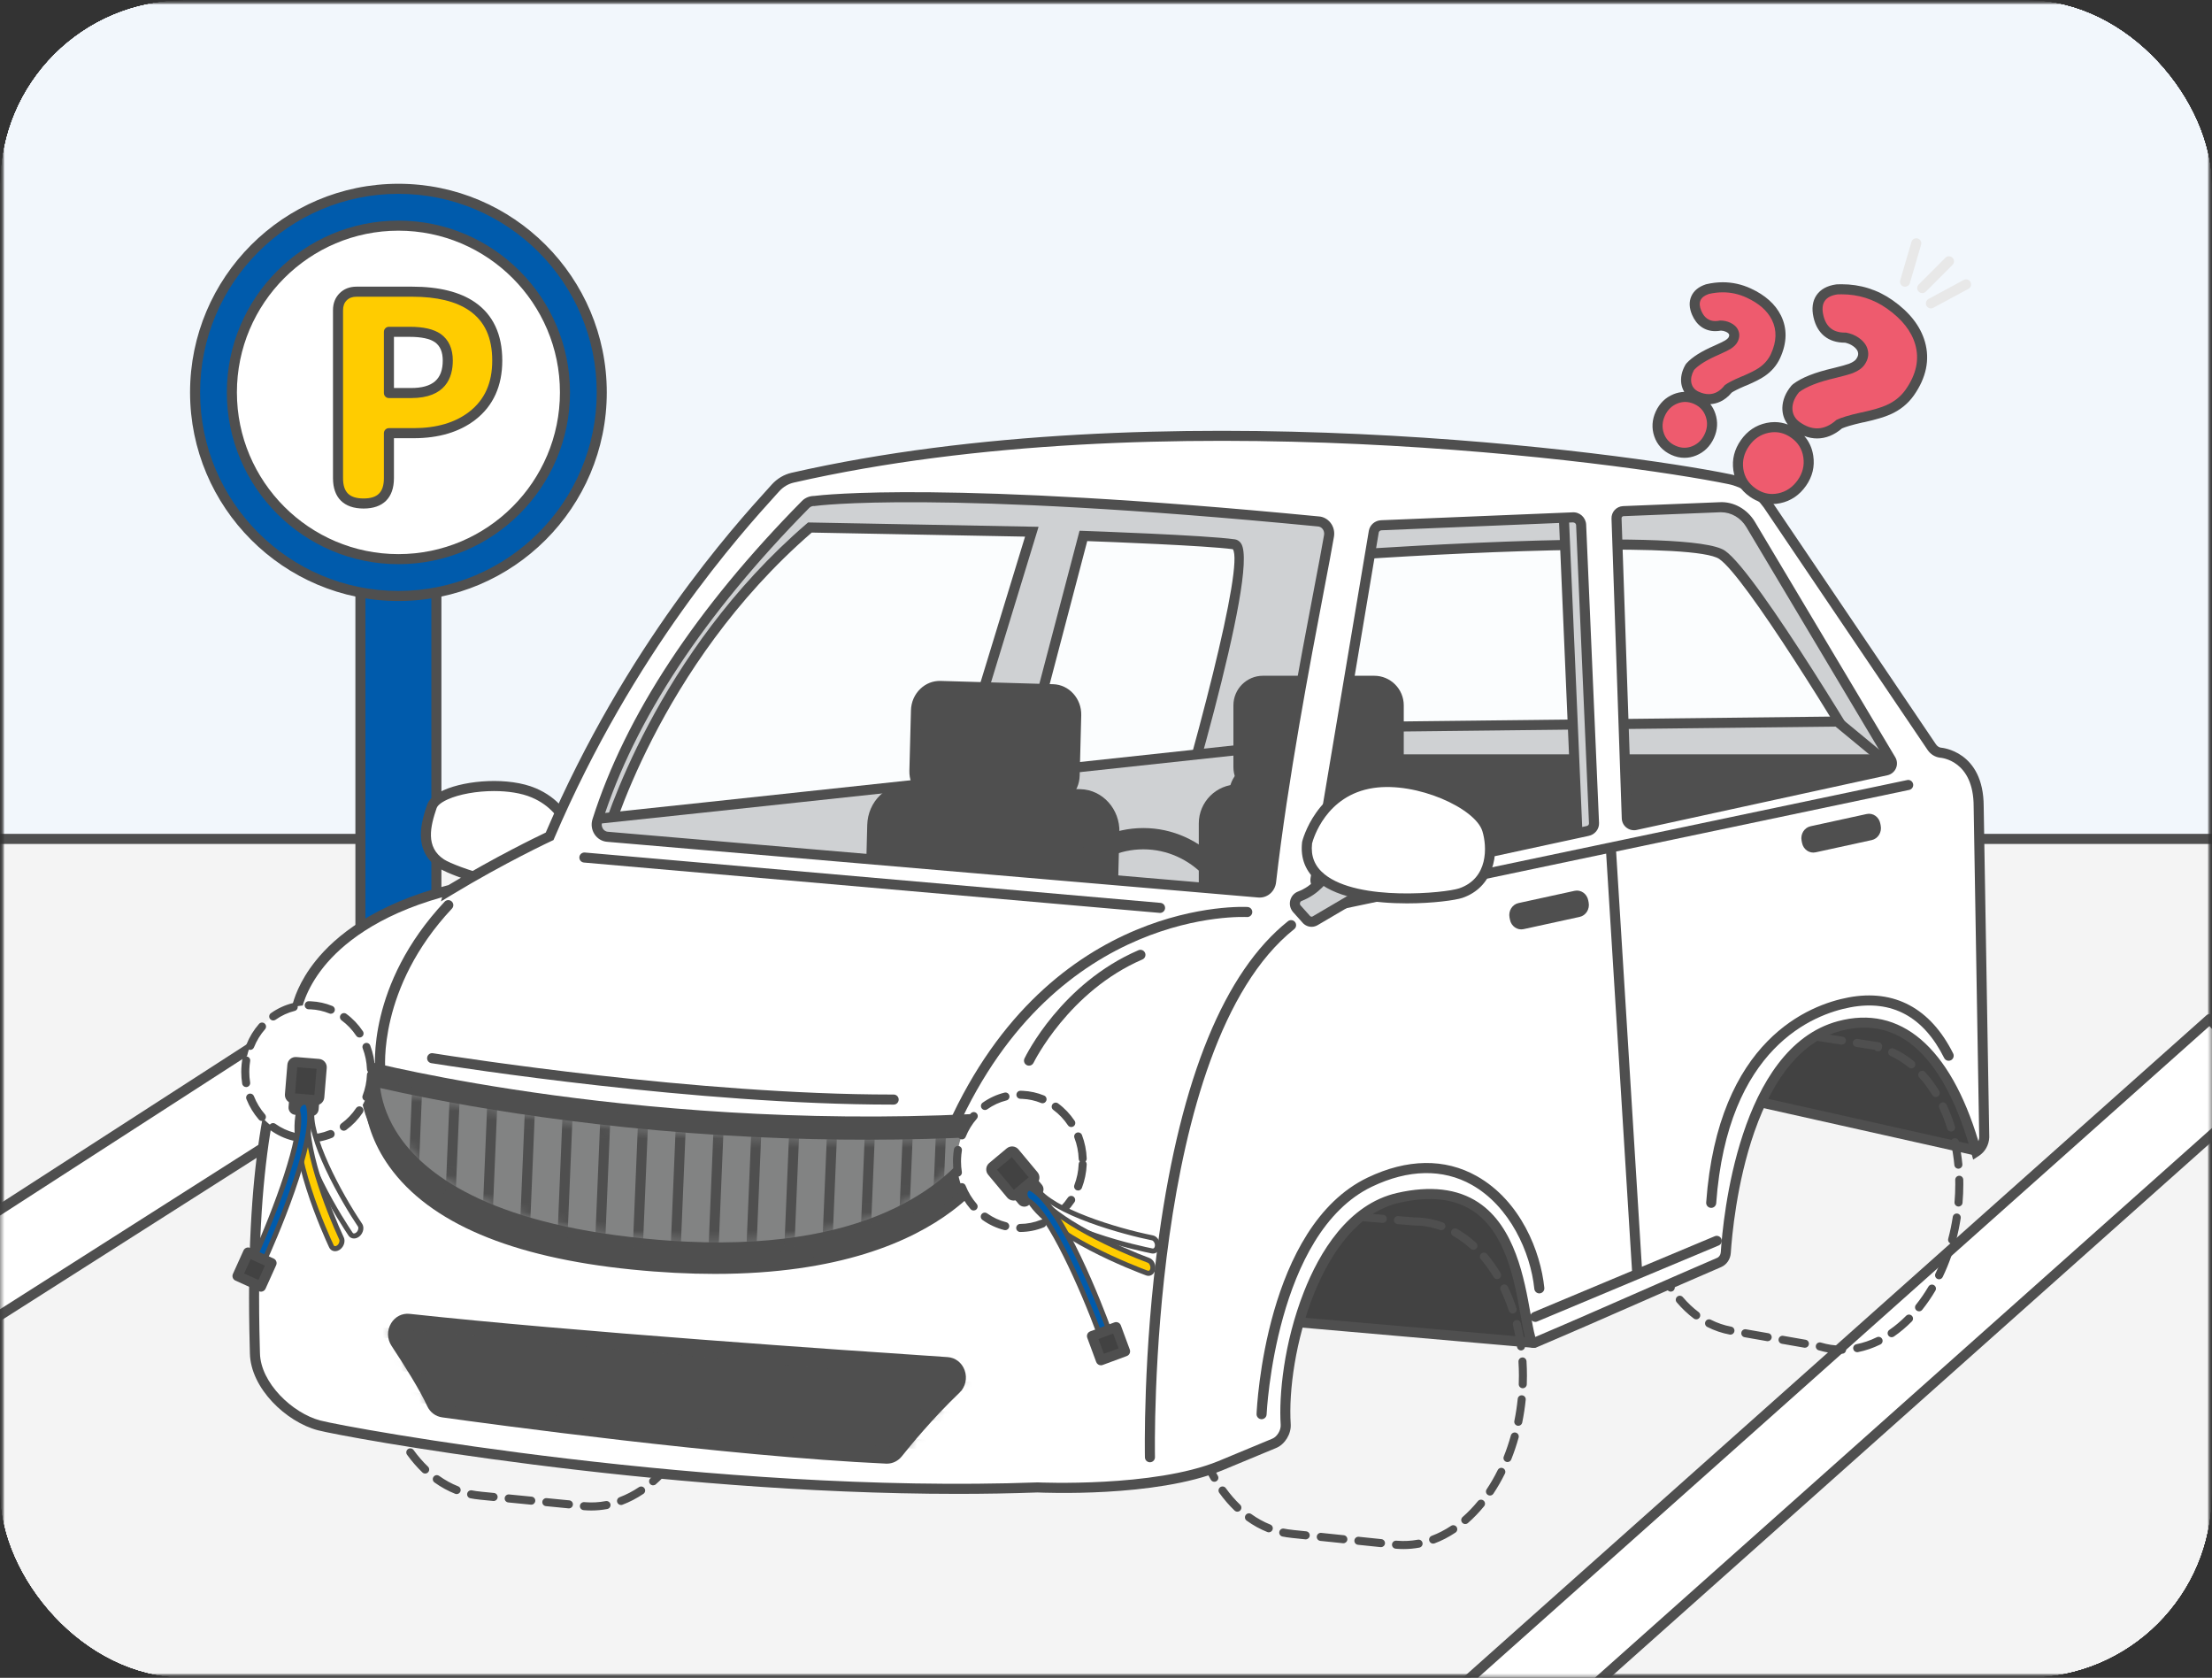 <svg width="240" height="182" viewBox="0 0 240 182" fill="none" xmlns="http://www.w3.org/2000/svg">
<rect x="0" y="0" width="240" height="182" fill="#333333" stroke="none"/>
<g clip-path="url(#clip0_372_31969)">
<mask id="mask0_372_31969" style="mask-type:luminance" maskUnits="userSpaceOnUse" x="0" y="0" width="240" height="182">
<mask id="mask1_372_31969" style="mask-type:luminance" maskUnits="userSpaceOnUse" x="0" y="0" width="240" height="182">
<path d="M240 0H0V182H240V0Z" fill="white"/>
</mask>
<g mask="url(#mask1_372_31969)">
<path d="M240 0H0V182H240V0Z" fill="white"/>
</g>
</mask>
<g mask="url(#mask0_372_31969)">
<mask id="mask2_372_31969" style="mask-type:luminance" maskUnits="userSpaceOnUse" x="0" y="0" width="240" height="182">
<path d="M240 0H0V182H240V0Z" fill="white"/>
</mask>
<g mask="url(#mask2_372_31969)">
<mask id="mask3_372_31969" style="mask-type:luminance" maskUnits="userSpaceOnUse" x="0" y="0" width="240" height="182">
<path d="M240 0H0V182H240V0Z" fill="white"/>
</mask>
<g mask="url(#mask3_372_31969)">
<mask id="mask4_372_31969" style="mask-type:luminance" maskUnits="userSpaceOnUse" x="0" y="0" width="240" height="182">
<path d="M240 0H0V182H240V0Z" fill="white"/>
</mask>
<g mask="url(#mask4_372_31969)">
<mask id="mask5_372_31969" style="mask-type:luminance" maskUnits="userSpaceOnUse" x="0" y="0" width="240" height="182">
<path d="M240 0H0V182H240V0Z" fill="white"/>
</mask>
<g mask="url(#mask5_372_31969)">
<path d="M240 0H0V182H240V0Z" fill="#F2F7FC"/>
<path d="M240 91H0V182H240V91Z" fill="#F4F4F4"/>
<path d="M240.001 91.545H0.001C-0.301 91.545 -0.545 91.301 -0.545 90.999C-0.545 90.698 -0.301 90.453 0.001 90.453H240.001C240.302 90.453 240.546 90.698 240.546 90.999C240.546 91.301 240.302 91.545 240.001 91.545Z" fill="#4F4F4F"/>
</g>
</g>
</g>
</g>
<path d="M47.348 32.074H39.105V111.17H47.348V32.074Z" fill="#005BAC"/>
<path d="M47.348 111.715H39.106C38.805 111.715 38.56 111.47 38.56 111.169V32.073C38.56 31.772 38.805 31.527 39.106 31.527H47.348C47.649 31.527 47.894 31.772 47.894 32.073V111.169C47.894 111.47 47.649 111.715 47.348 111.715ZM39.651 110.623H46.803V32.619H39.651V110.623Z" fill="#4F4F4F"/>
<path d="M43.228 64.648C55.412 64.648 65.289 54.761 65.289 42.564C65.289 30.368 55.412 20.48 43.228 20.48C31.043 20.48 21.166 30.368 21.166 42.564C21.166 54.761 31.043 64.648 43.228 64.648Z" fill="#005BAC"/>
<path d="M43.228 65.193C30.762 65.193 20.621 55.041 20.621 42.563C20.621 30.085 30.762 19.934 43.228 19.934C55.694 19.934 65.835 30.085 65.835 42.563C65.835 55.041 55.694 65.193 43.228 65.193ZM43.228 21.026C31.364 21.026 21.712 30.687 21.712 42.563C21.712 54.439 31.364 64.101 43.228 64.101C55.092 64.101 64.744 54.439 64.744 42.563C64.744 30.687 55.092 21.026 43.228 21.026Z" fill="#4F4F4F"/>
<path d="M43.228 60.652C53.208 60.652 61.298 52.554 61.298 42.564C61.298 32.575 53.208 24.477 43.228 24.477C33.248 24.477 25.158 32.575 25.158 42.564C25.158 52.554 33.248 60.652 43.228 60.652Z" fill="white"/>
<path d="M43.229 61.198C32.964 61.198 24.613 52.839 24.613 42.563C24.613 32.289 32.964 23.93 43.229 23.93C53.493 23.93 61.844 32.289 61.844 42.563C61.844 52.839 53.493 61.198 43.229 61.198ZM43.229 25.022C33.566 25.022 25.704 32.891 25.704 42.563C25.704 52.236 33.566 60.106 43.229 60.106C52.892 60.106 60.753 52.236 60.753 42.563C60.753 32.891 52.892 25.022 43.229 25.022Z" fill="#4F4F4F"/>
<path d="M39.45 54.617C37.599 54.617 36.674 53.701 36.674 51.868V33.648C36.674 33.051 36.859 32.567 37.229 32.196C37.599 31.826 38.082 31.641 38.679 31.641H44.726C47.523 31.641 49.693 32.176 51.236 33.246C53.045 34.502 53.951 36.458 53.951 39.114C53.951 41.708 53.045 43.706 51.236 45.105C49.611 46.361 47.492 46.989 44.88 46.989H42.196V51.868C42.196 53.701 41.281 54.617 39.45 54.617ZM42.196 42.635H44.603C47.256 42.635 48.582 41.461 48.582 39.114C48.582 38.002 48.222 37.189 47.503 36.675C46.844 36.221 45.826 35.995 44.448 35.995H42.196V42.635Z" fill="#FFCC00"/>
<path d="M39.451 55.162C37.309 55.162 36.129 53.992 36.129 51.867V33.646C36.129 32.902 36.37 32.284 36.844 31.809C37.318 31.334 37.936 31.094 38.68 31.094H44.727C47.625 31.094 49.92 31.667 51.548 32.796C53.505 34.155 54.497 36.28 54.497 39.112C54.497 41.872 53.512 44.033 51.571 45.536C49.855 46.862 47.605 47.533 44.881 47.533H42.742V51.867C42.742 53.992 41.574 55.162 39.451 55.162ZM38.68 32.186C38.23 32.186 37.881 32.315 37.615 32.581C37.349 32.848 37.22 33.196 37.22 33.646V51.867C37.22 53.391 37.908 54.07 39.451 54.07C40.973 54.07 41.652 53.391 41.652 51.867V46.987C41.652 46.686 41.896 46.441 42.197 46.441H44.881C47.358 46.441 49.384 45.846 50.904 44.672C52.587 43.369 53.406 41.55 53.406 39.112C53.406 36.625 52.595 34.852 50.926 33.694C49.484 32.693 47.399 32.186 44.727 32.186H38.68ZM44.603 43.18H42.197C41.896 43.18 41.652 42.935 41.652 42.634V35.993C41.652 35.692 41.896 35.447 42.197 35.447H44.449C45.953 35.447 47.053 35.701 47.813 36.223C48.689 36.849 49.129 37.82 49.129 39.112C49.129 40.968 48.344 43.18 44.603 43.18ZM42.742 42.088H44.603C46.946 42.088 48.038 41.142 48.038 39.112C48.038 38.18 47.76 37.527 47.186 37.117C46.632 36.736 45.708 36.539 44.449 36.539H42.742V42.088Z" fill="#4F4F4F"/>
<path d="M-12.252 150.458L81.199 91H62.29L-17.305 142.376L-12.252 150.458Z" fill="white"/>
<path d="M-12.252 151.004C-12.292 151.004 -12.332 150.999 -12.372 150.99C-12.514 150.958 -12.636 150.871 -12.714 150.747L-17.767 142.665C-17.925 142.412 -17.85 142.079 -17.6 141.917L61.996 90.541C62.084 90.484 62.186 90.453 62.291 90.453H81.2C81.443 90.453 81.656 90.614 81.724 90.846C81.792 91.079 81.697 91.33 81.493 91.46L-11.959 150.918C-12.047 150.975 -12.149 151.004 -12.252 151.004ZM-16.556 142.543L-12.08 149.702L79.325 91.545H62.452L-16.556 142.543Z" fill="#4F4F4F"/>
<path d="M239.769 110.532L158.111 183.262L164.442 190.384L246.1 117.654L239.769 110.532Z" fill="white"/>
<path d="M164.441 190.928C164.291 190.928 164.141 190.866 164.033 190.745L157.702 183.623C157.607 183.515 157.557 183.373 157.565 183.228C157.574 183.084 157.639 182.949 157.747 182.852L239.405 110.122C239.63 109.923 239.974 109.942 240.175 110.167L246.506 117.289C246.602 117.398 246.652 117.54 246.644 117.685C246.635 117.829 246.57 117.964 246.462 118.061L164.804 190.79C164.7 190.883 164.57 190.928 164.441 190.928ZM158.88 183.305L164.486 189.612L245.329 117.608L239.723 111.301L158.88 183.305Z" fill="#4F4F4F"/>
<g opacity="0.7">
<path d="M87.415 53.117C87.415 53.117 68.626 70.161 62.133 93.856L143.529 83.175L204.566 82.807L187.358 55.674L87.415 53.117Z" fill="white"/>
<path d="M61.391 94.506L61.607 93.713C68.067 70.137 86.86 52.885 87.049 52.714L87.211 52.566L87.43 52.572L187.663 55.136L205.555 83.348L143.533 83.722L61.391 94.506ZM87.624 53.67C85.816 55.368 69.127 71.494 62.882 93.209L143.459 82.635L203.578 82.267L187.054 56.213L87.624 53.67Z" fill="#4F4F4F"/>
</g>
<path d="M65.497 91.632C65.497 91.632 70.657 72.034 87.875 57.222L111.951 57.678L99.899 97.102L107.431 96.646L117.547 58.133C117.547 58.133 130.675 58.589 133.903 59.045C137.132 59.501 124.864 98.925 124.864 98.925L141.436 100.064L146.601 60.184C146.601 60.184 183.189 57.678 186.847 60.184C190.506 62.691 204.71 86.847 204.71 86.847C204.71 86.847 211.382 85.48 208.369 81.378C205.356 77.276 192.228 54.715 189.43 54.031C186.632 53.348 147.032 54.943 147.032 54.943C147.032 54.943 94.088 50.385 87.416 53.12C80.744 55.855 64.818 80.922 63.096 88.214C61.374 95.507 65.497 91.632 65.497 91.632Z" fill="#CFD1D3"/>
<path d="M141.911 100.643L124.138 99.421L124.344 98.761C129.937 80.783 134.96 61.309 133.763 59.575C130.837 59.179 120.248 58.777 117.964 58.693L107.858 97.165L99.148 97.693L111.218 58.209L88.073 57.77C71.317 72.278 66.076 91.577 66.025 91.771L65.984 91.922L65.871 92.03C65.572 92.311 64.025 93.677 62.918 93.035C61.993 92.5 61.884 90.973 62.566 88.087C64.353 80.517 80.363 55.42 87.21 52.613C93.926 49.861 144.911 54.211 147.079 54.398C148.63 54.331 186.72 52.806 189.559 53.5C191.57 53.991 197.009 62.448 203.912 73.454C206.058 76.877 207.913 79.833 208.809 81.053C209.668 82.222 209.905 83.328 209.517 84.34C208.659 86.57 204.976 87.348 204.82 87.38L204.437 87.458L204.24 87.123C199.348 78.804 189.354 62.562 186.539 60.634C183.996 58.892 161.726 59.709 147.085 60.698L141.911 100.643ZM125.59 98.426L140.961 99.483L146.118 59.669L146.565 59.639C150.328 59.381 183.448 57.192 187.155 59.733C190.671 62.142 203.147 83.127 204.975 86.221C206.052 85.932 208.028 85.173 208.499 83.946C208.745 83.304 208.553 82.549 207.93 81.7C207.01 80.448 205.146 77.475 202.988 74.034C198.812 67.377 191.04 54.986 189.3 54.56C187.066 54.015 158.047 55.045 147.054 55.487C146.457 55.439 94.096 50.97 87.623 53.624C81.172 56.268 65.334 81.111 63.627 88.338C62.837 91.683 63.437 92.075 63.464 92.09C63.711 92.228 64.464 91.812 65.014 91.332C65.562 89.415 71.193 70.852 87.519 56.807L87.677 56.671L87.886 56.675L112.684 57.144L100.651 96.509L107.004 96.123L117.13 57.571L117.566 57.586C118.103 57.605 130.76 58.048 133.979 58.503C134.176 58.531 134.455 58.634 134.667 58.968C136.644 62.094 127.882 91.021 125.59 98.426Z" fill="#4F4F4F"/>
<path d="M199.349 78.266L141.289 78.92L133.559 100.365L208.075 85.468L199.349 78.266Z" fill="#CFD1D3"/>
<path d="M132.717 101.091L140.903 78.38L199.541 77.719L209.308 85.779L132.717 101.091ZM141.673 79.463L134.399 99.641L206.841 85.159L199.154 78.815L141.673 79.463Z" fill="#4F4F4F"/>
<path d="M204.488 81.824H137.182C135.629 81.824 134.369 83.085 134.369 84.64V91.04C134.369 92.595 135.629 93.856 137.182 93.856H204.488C206.042 93.856 207.301 92.595 207.301 91.04V84.64C207.301 83.085 206.042 81.824 204.488 81.824Z" fill="#4F4F4F"/>
<path d="M63.988 88.907C64.336 88.907 140.205 80.723 140.205 80.723L138.543 101.349L62.133 93.859L63.988 88.907Z" fill="#CFD1D3"/>
<path d="M139.043 101.946L61.373 94.334L63.61 88.361H63.97C65.411 88.242 139.397 80.261 140.147 80.18L140.802 80.109L139.043 101.946ZM62.893 93.385L138.044 100.751L139.609 81.337C121.925 83.244 69.442 88.902 64.38 89.415L62.893 93.385Z" fill="#4F4F4F"/>
<path d="M204.025 83.301H136.719C135.166 83.301 133.906 84.561 133.906 86.117V92.517C133.906 94.072 135.166 95.332 136.719 95.332H204.025C205.579 95.332 206.838 94.072 206.838 92.517V86.117C206.838 84.561 205.579 83.301 204.025 83.301Z" fill="#4F4F4F"/>
<path d="M204.025 95.878H136.72C134.868 95.878 133.361 94.37 133.361 92.516V86.116C133.361 84.262 134.868 82.754 136.72 82.754H204.025C205.878 82.754 207.384 84.262 207.384 86.116V92.516C207.384 94.37 205.878 95.878 204.025 95.878ZM136.72 83.846C135.469 83.846 134.452 84.864 134.452 86.116V92.516C134.452 93.768 135.469 94.786 136.72 94.786H204.025C205.276 94.786 206.293 93.768 206.293 92.516V86.116C206.293 84.864 205.276 83.846 204.025 83.846H136.72Z" fill="#4F4F4F"/>
<path d="M204.566 82.809H197.764C199.274 82.809 200.499 84.105 200.499 85.705V91.944C200.499 93.544 199.274 94.84 197.764 94.84H204.566C206.077 94.84 207.301 93.544 207.301 91.944V85.705C207.301 84.105 206.077 82.809 204.566 82.809Z" fill="#4F4F4F"/>
<path d="M113.941 86.79L101.727 86.434C100.299 86.393 99.173 85.133 99.212 83.621L99.382 77.07C99.422 75.558 100.611 74.366 102.04 74.407L114.253 74.763C115.682 74.805 116.807 76.065 116.768 77.577L116.598 84.128C116.558 85.64 115.369 86.832 113.941 86.79Z" fill="#4F4F4F"/>
<path d="M114.015 87.337C113.985 87.337 113.956 87.337 113.926 87.336L101.712 86.98C99.985 86.929 98.62 85.416 98.667 83.606L98.838 77.056C98.861 76.149 99.228 75.315 99.869 74.707C100.47 74.138 101.238 73.837 102.056 73.861L114.269 74.217C115.995 74.268 117.361 75.781 117.314 77.591L117.144 84.142C117.12 85.048 116.754 85.883 116.112 86.49C115.534 87.038 114.792 87.337 114.015 87.337ZM101.968 74.952C101.471 74.952 100.994 75.145 100.619 75.5C100.189 75.907 99.944 76.47 99.929 77.084L99.758 83.635C99.726 84.845 100.617 85.856 101.744 85.888L113.958 86.244C114.47 86.267 114.974 86.065 115.362 85.697C115.792 85.29 116.037 84.727 116.053 84.113L116.223 77.563C116.255 76.353 115.364 75.342 114.238 75.309L102.024 74.953C102.006 74.952 101.987 74.952 101.968 74.952Z" fill="#4F4F4F"/>
<path d="M116.789 103.177L98.084 102.632C95.995 102.571 94.348 100.729 94.406 98.517L94.64 89.501C94.698 87.29 96.438 85.546 98.526 85.607L117.231 86.152C119.32 86.213 120.967 88.056 120.909 90.267L120.675 99.283C120.617 101.495 118.877 103.238 116.789 103.177Z" fill="#4F4F4F"/>
<path d="M116.896 103.723C116.855 103.723 116.814 103.722 116.774 103.722L98.069 103.176C95.683 103.108 93.796 101.01 93.861 98.501L94.095 89.486C94.128 88.228 94.637 87.07 95.526 86.227C96.355 85.442 97.428 85.035 98.543 85.06L117.247 85.605C119.633 85.675 121.521 87.772 121.455 90.28L121.221 99.296C121.188 100.554 120.68 101.711 119.79 102.554C118.992 103.311 117.968 103.723 116.896 103.723ZM98.421 86.15C97.629 86.15 96.871 86.457 96.276 87.02C95.598 87.662 95.211 88.548 95.186 89.514L94.952 98.53C94.902 100.439 96.315 102.033 98.1 102.084L116.805 102.63C117.648 102.663 118.424 102.345 119.041 101.761C119.718 101.119 120.105 100.233 120.13 99.267L120.365 90.252C120.414 88.344 119.002 86.749 117.216 86.697L98.512 86.152C98.481 86.15 98.451 86.15 98.421 86.15Z" fill="#4F4F4F"/>
<path d="M149.101 73.848H137.03C135.56 73.848 134.369 75.04 134.369 76.511V83.216C134.369 84.687 135.56 85.879 137.03 85.879H149.101C150.57 85.879 151.761 84.687 151.761 83.216V76.511C151.761 75.04 150.57 73.848 149.101 73.848Z" fill="#4F4F4F"/>
<path d="M149.101 86.425H137.03C135.262 86.425 133.824 84.985 133.824 83.215V76.51C133.824 74.74 135.262 73.301 137.03 73.301H149.101C150.869 73.301 152.307 74.74 152.307 76.51V83.215C152.307 84.985 150.869 86.425 149.101 86.425ZM137.03 74.393C135.864 74.393 134.915 75.343 134.915 76.51V83.215C134.915 84.383 135.864 85.333 137.03 85.333H149.101C150.267 85.333 151.216 84.383 151.216 83.215V76.51C151.216 75.343 150.267 74.393 149.101 74.393H137.03Z" fill="#4F4F4F"/>
<path d="M150.549 85.633H134.298C132.263 85.633 130.613 87.284 130.613 89.321V98.936C130.613 100.973 132.263 102.625 134.298 102.625H150.549C152.584 102.625 154.233 100.973 154.233 98.936V89.321C154.233 87.284 152.584 85.633 150.549 85.633Z" fill="#4F4F4F"/>
<path d="M150.549 103.17H134.298C131.966 103.17 130.068 101.27 130.068 98.936V89.321C130.068 86.986 131.966 85.086 134.298 85.086H150.549C152.882 85.086 154.779 86.986 154.779 89.32V98.936C154.779 101.27 152.882 103.17 150.549 103.17ZM134.298 86.178C132.568 86.178 131.159 87.588 131.159 89.321V98.936C131.159 100.668 132.568 102.078 134.298 102.078H150.549C152.28 102.078 153.688 100.668 153.688 98.936V89.32C153.688 87.588 152.28 86.178 150.549 86.178H134.298Z" fill="#4F4F4F"/>
<path d="M124.052 89.82C117.658 89.82 112.475 95.309 112.475 102.079C112.475 108.849 117.658 114.338 124.052 114.338C130.446 114.338 135.629 108.849 135.629 102.079C135.629 95.309 130.446 89.82 124.052 89.82ZM124.052 112.03C118.862 112.03 114.654 107.575 114.654 102.079C114.654 96.583 118.862 92.128 124.052 92.128C129.242 92.128 133.45 96.583 133.45 102.079C133.45 107.575 129.242 112.03 124.052 112.03Z" fill="#4F4F4F"/>
<path d="M169.629 54.941L171.351 95.049L176.516 93.682L174.364 54.258L169.629 54.941Z" fill="#CFD1D3"/>
<path d="M170.835 95.752L169.062 54.472L174.875 53.633L177.085 94.097L170.835 95.752ZM170.195 55.412L171.866 94.348L175.947 93.268L173.851 54.884L170.195 55.412Z" fill="#4F4F4F"/>
<path d="M62.478 92.776C62.478 92.776 62.45 87.936 57.916 86.005C54.145 84.4 47.499 85.592 46.858 87.476C46.206 89.388 45.443 92.089 47.882 93.685C49.46 94.717 61.771 99.113 62.478 92.776Z" fill="white"/>
<path d="M57.44 96.683C53.456 96.683 48.638 94.832 47.584 94.142C44.661 92.23 45.797 88.901 46.341 87.3C46.551 86.685 47.158 86.15 48.146 85.709C50.612 84.606 55.212 84.262 58.13 85.503C62.938 87.551 63.022 92.561 63.023 92.773L63.02 92.836C62.851 94.349 62.089 95.436 60.753 96.065C59.819 96.506 58.669 96.683 57.44 96.683ZM53.605 85.807C51.721 85.807 49.83 86.151 48.59 86.705C47.639 87.131 47.423 87.51 47.374 87.653C46.694 89.65 46.139 91.891 48.181 93.228C49.274 93.943 56.772 96.737 60.289 95.077C61.262 94.619 61.799 93.856 61.931 92.75C61.92 92.319 61.706 88.213 57.702 86.508C56.553 86.018 55.081 85.807 53.605 85.807Z" fill="#4F4F4F"/>
<path d="M214.374 124.796L188.316 118.961C188.316 118.961 192.739 109.502 202.201 108.966C211.664 108.43 214.374 124.796 214.374 124.796Z" fill="#424242"/>
<path d="M214.374 125.344C214.335 125.344 214.295 125.339 214.255 125.33L188.198 119.495C188.036 119.459 187.9 119.352 187.828 119.203C187.754 119.055 187.753 118.881 187.823 118.731C188.009 118.332 192.494 108.97 202.171 108.423C206.273 108.199 209.796 110.966 212.332 116.453C214.202 120.497 214.884 124.538 214.913 124.708C214.942 124.887 214.881 125.07 214.749 125.194C214.647 125.291 214.512 125.344 214.374 125.344ZM189.134 118.586L213.677 124.082C212.986 120.856 209.931 109.103 202.232 109.513C194.593 109.945 190.295 116.529 189.134 118.586Z" fill="#4F4F4F"/>
<path d="M199.875 146.839C199.402 146.839 198.955 146.805 198.519 146.738C198.124 146.678 197.722 146.587 197.322 146.468C197.091 146.399 196.96 146.155 197.029 145.924C197.098 145.693 197.339 145.564 197.572 145.63C197.933 145.738 198.296 145.821 198.65 145.875C199.044 145.935 199.446 145.966 199.846 145.966C200.087 145.966 200.297 146.161 200.297 146.402C200.297 146.643 200.116 146.839 199.875 146.839ZM201.502 146.675C201.298 146.675 201.116 146.531 201.075 146.323C201.028 146.086 201.182 145.856 201.419 145.809C202.164 145.661 202.909 145.407 203.634 145.052C203.85 144.948 204.111 145.035 204.218 145.253C204.323 145.469 204.234 145.731 204.017 145.837C203.225 146.225 202.408 146.504 201.588 146.667C201.559 146.672 201.531 146.675 201.502 146.675ZM195.833 146.193C195.808 146.193 195.783 146.19 195.757 146.186L193.331 145.761C193.094 145.72 192.935 145.493 192.977 145.255C193.018 145.018 193.24 144.857 193.482 144.901L195.908 145.326C196.145 145.367 196.304 145.594 196.262 145.831C196.225 146.043 196.041 146.193 195.833 146.193ZM191.791 145.484C191.766 145.484 191.74 145.482 191.715 145.477L189.289 145.052C189.051 145.011 188.892 144.784 188.934 144.547C188.975 144.309 189.197 144.151 189.439 144.192L191.865 144.617C192.102 144.658 192.262 144.885 192.22 145.122C192.183 145.334 191.999 145.484 191.791 145.484ZM205.242 145.051C205.103 145.051 204.967 144.985 204.882 144.862C204.745 144.663 204.796 144.391 204.995 144.254C205.624 143.821 206.237 143.306 206.815 142.724C206.984 142.552 207.26 142.552 207.432 142.722C207.603 142.892 207.604 143.168 207.434 143.339C206.818 143.96 206.164 144.51 205.489 144.975C205.413 145.026 205.327 145.051 205.242 145.051ZM187.753 144.772C187.727 144.772 187.7 144.769 187.673 144.764C186.833 144.608 186.012 144.33 185.234 143.935C185.019 143.826 184.933 143.563 185.042 143.347C185.151 143.133 185.416 143.047 185.629 143.155C186.333 143.512 187.074 143.765 187.832 143.905C188.069 143.949 188.225 144.177 188.181 144.414C188.142 144.625 187.959 144.772 187.753 144.772ZM184.04 143.113C183.948 143.113 183.857 143.086 183.779 143.027C183.118 142.531 182.494 141.94 181.923 141.269C181.767 141.086 181.789 140.81 181.973 140.654C182.156 140.499 182.432 140.519 182.588 140.703C183.117 141.325 183.693 141.871 184.301 142.327C184.495 142.472 184.534 142.746 184.389 142.938C184.303 143.053 184.172 143.113 184.04 143.113ZM208.216 142.242C208.12 142.242 208.024 142.211 207.943 142.147C207.755 141.997 207.725 141.721 207.875 141.533C208.362 140.924 208.82 140.259 209.237 139.555C209.36 139.348 209.627 139.279 209.835 139.402C210.042 139.525 210.111 139.793 209.988 140C209.551 140.74 209.069 141.439 208.557 142.079C208.47 142.187 208.344 142.242 208.216 142.242ZM181.276 140.107C181.133 140.107 180.994 140.037 180.91 139.909C180.46 139.222 180.056 138.472 179.705 137.682C179.607 137.461 179.707 137.203 179.927 137.105C180.146 137.008 180.404 137.107 180.503 137.328C180.834 138.075 181.217 138.782 181.64 139.431C181.772 139.633 181.715 139.904 181.514 140.036C181.44 140.084 181.357 140.107 181.276 140.107ZM210.388 138.767C210.324 138.767 210.259 138.752 210.198 138.723C209.981 138.618 209.89 138.357 209.995 138.14C210.34 137.426 210.649 136.675 210.912 135.909C210.991 135.681 211.238 135.556 211.467 135.638C211.695 135.717 211.816 135.965 211.737 136.193C211.463 136.992 211.14 137.775 210.781 138.519C210.705 138.676 210.55 138.767 210.388 138.767ZM179.512 136.41C179.329 136.41 179.159 136.294 179.097 136.111C178.836 135.329 178.621 134.509 178.457 133.674C178.411 133.438 178.565 133.209 178.801 133.162C179.029 133.118 179.267 133.269 179.313 133.506C179.47 134.303 179.676 135.087 179.926 135.834C180.002 136.063 179.879 136.31 179.65 136.387C179.604 136.402 179.557 136.41 179.512 136.41ZM211.802 134.917C211.765 134.917 211.728 134.912 211.691 134.902C211.458 134.84 211.318 134.601 211.38 134.368C211.584 133.597 211.75 132.801 211.874 132.001C211.911 131.764 212.13 131.601 212.372 131.637C212.61 131.674 212.773 131.897 212.736 132.135C212.608 132.964 212.436 133.791 212.224 134.591C212.172 134.788 211.995 134.917 211.802 134.917ZM178.632 132.404C178.414 132.404 178.225 132.24 178.2 132.017C178.105 131.196 178.056 130.352 178.053 129.509C178.051 129.268 178.247 129.072 178.487 129.071H178.489C178.729 129.071 178.924 129.265 178.925 129.506C178.928 130.317 178.975 131.128 179.066 131.918C179.094 132.157 178.923 132.373 178.683 132.401C178.666 132.403 178.649 132.404 178.632 132.404ZM212.499 130.873C212.487 130.873 212.475 130.873 212.462 130.872C212.222 130.851 212.044 130.64 212.064 130.4C212.119 129.756 212.146 129.109 212.146 128.474C212.146 128.31 212.144 128.146 212.141 127.983C212.135 127.742 212.327 127.542 212.568 127.537C212.801 127.521 213.007 127.724 213.013 127.965C213.017 128.133 213.019 128.304 213.019 128.474C213.019 129.134 212.99 129.806 212.933 130.474C212.914 130.701 212.723 130.873 212.499 130.873ZM178.544 128.302C178.534 128.302 178.523 128.302 178.513 128.301C178.273 128.285 178.091 128.076 178.107 127.835C178.144 127.304 178.199 126.766 178.271 126.236C178.312 125.936 178.358 125.639 178.41 125.344C178.451 125.106 178.674 124.943 178.915 124.989C179.152 125.03 179.311 125.256 179.269 125.494C179.22 125.778 179.176 126.065 179.136 126.354C179.066 126.864 179.013 127.383 178.978 127.895C178.963 128.125 178.771 128.302 178.544 128.302ZM212.48 126.77C212.258 126.77 212.068 126.601 212.046 126.375C211.969 125.568 211.845 124.766 211.677 123.991C211.626 123.755 211.775 123.522 212.011 123.472C212.245 123.418 212.478 123.57 212.529 123.806C212.705 124.614 212.835 125.45 212.916 126.291C212.938 126.531 212.763 126.745 212.523 126.768C212.509 126.77 212.495 126.77 212.48 126.77ZM179.179 124.249C179.144 124.249 179.109 124.244 179.073 124.235C178.84 124.177 178.698 123.939 178.756 123.706C178.962 122.883 179.211 122.075 179.498 121.305C179.583 121.08 179.833 120.966 180.06 121.049C180.286 121.133 180.4 121.385 180.316 121.611C180.04 122.35 179.8 123.126 179.602 123.917C179.553 124.116 179.375 124.249 179.179 124.249ZM211.689 122.746C211.502 122.746 211.33 122.625 211.272 122.437C211.032 121.658 210.742 120.904 210.411 120.196C210.308 119.977 210.402 119.717 210.62 119.615C210.836 119.513 211.099 119.606 211.2 119.824C211.55 120.57 211.855 121.362 212.106 122.18C212.177 122.41 212.048 122.655 211.818 122.726C211.775 122.739 211.732 122.746 211.689 122.746ZM180.54 120.38C180.478 120.38 180.415 120.366 180.355 120.339C180.137 120.237 180.043 119.977 180.144 119.758C180.504 118.987 180.909 118.243 181.35 117.547C181.48 117.343 181.749 117.281 181.953 117.412C182.156 117.541 182.217 117.811 182.088 118.014C181.666 118.679 181.279 119.389 180.936 120.127C180.862 120.286 180.704 120.38 180.54 120.38ZM210.03 119C209.882 119 209.739 118.926 209.656 118.791C209.23 118.089 208.754 117.446 208.242 116.879C208.08 116.7 208.094 116.424 208.273 116.262C208.452 116.101 208.727 116.114 208.889 116.293C209.438 116.9 209.946 117.588 210.402 118.336C210.527 118.542 210.462 118.811 210.257 118.937C210.186 118.98 210.107 119 210.03 119ZM182.661 116.873C182.568 116.873 182.473 116.843 182.394 116.781C182.203 116.633 182.169 116.359 182.317 116.168C182.847 115.484 183.421 114.855 184.022 114.297C184.198 114.132 184.474 114.143 184.639 114.32C184.803 114.497 184.793 114.773 184.616 114.937C184.05 115.463 183.508 116.058 183.006 116.704C182.92 116.815 182.791 116.873 182.661 116.873ZM207.38 115.888C207.282 115.888 207.184 115.856 207.103 115.789C206.481 115.277 205.814 114.858 205.121 114.542C204.901 114.441 204.805 114.182 204.905 113.963C205.004 113.742 205.264 113.645 205.483 113.747C206.245 114.094 206.976 114.554 207.657 115.114C207.843 115.267 207.87 115.543 207.718 115.729C207.631 115.834 207.506 115.888 207.38 115.888ZM203.755 114.046C203.732 114.046 203.709 114.045 203.686 114.041C203.568 114.022 203.47 113.959 203.404 113.87L201.399 113.56C201.161 113.523 200.997 113.3 201.034 113.061C201.071 112.823 201.291 112.663 201.532 112.697L203.841 113.054C203.955 113.071 204.058 113.134 204.127 113.228C204.195 113.322 204.224 113.44 204.205 113.554L204.186 113.678C204.151 113.893 203.965 114.046 203.755 114.046ZM185.59 114.013C185.453 114.013 185.32 113.95 185.235 113.831C185.094 113.635 185.139 113.362 185.335 113.222C186.05 112.709 186.798 112.286 187.559 111.966C187.781 111.871 188.037 111.976 188.13 112.199C188.224 112.422 188.12 112.677 187.897 112.771C187.196 113.066 186.505 113.457 185.843 113.932C185.767 113.987 185.677 114.013 185.59 114.013ZM199.843 113.314C199.821 113.314 199.798 113.312 199.776 113.309L197.342 112.933C197.104 112.896 196.941 112.673 196.977 112.434C197.014 112.196 197.236 112.029 197.475 112.07L199.909 112.446C200.147 112.483 200.311 112.705 200.274 112.944C200.24 113.159 200.055 113.314 199.843 113.314ZM195.787 112.687C195.765 112.687 195.742 112.685 195.72 112.682L193.286 112.306C193.048 112.269 192.884 112.046 192.921 111.807C192.958 111.569 193.177 111.403 193.419 111.443L195.853 111.819C196.091 111.856 196.254 112.078 196.218 112.317C196.184 112.532 195.999 112.687 195.787 112.687ZM189.286 112.301C189.088 112.301 188.908 112.163 188.862 111.961C188.808 111.725 188.955 111.491 189.19 111.438C189.867 111.283 190.557 111.194 191.232 111.209C191.407 111.209 191.583 111.214 191.759 111.226C191.999 111.241 192.182 111.449 192.166 111.689C192.151 111.932 191.933 112.126 191.703 112.097C191.536 112.087 191.37 112.087 191.203 112.082C190.598 112.082 189.987 112.152 189.384 112.289C189.352 112.297 189.319 112.301 189.286 112.301Z" fill="#4F4F4F"/>
<path d="M166.416 145.656L135.83 142.981C135.83 142.981 144.673 126.487 152.859 124.491C165.524 121.403 165.299 141.617 166.416 145.656Z" fill="#424242"/>
<path d="M166.417 146.204C166.401 146.204 166.385 146.203 166.369 146.202L135.783 143.527C135.6 143.511 135.438 143.404 135.35 143.243C135.264 143.081 135.263 142.887 135.35 142.725C135.716 142.043 144.404 125.993 152.73 123.963C155.483 123.291 157.868 123.634 159.826 124.981C164.645 128.298 165.751 136.967 166.412 142.147C166.596 143.59 166.755 144.836 166.942 145.512C166.99 145.684 166.95 145.87 166.836 146.007C166.732 146.132 166.578 146.204 166.417 146.204ZM136.718 142.513L165.723 145.049C165.591 144.329 165.471 143.39 165.33 142.286C164.692 137.287 163.625 128.921 159.207 125.881C157.494 124.701 155.459 124.421 152.988 125.024C146.099 126.703 138.534 139.324 136.718 142.513Z" fill="#4F4F4F"/>
<path d="M164.971 100.9L164.373 97.241L173.239 95.613L173.838 99.272L164.971 100.9ZM165.623 98.122L165.869 99.624L172.588 98.392L172.343 96.889L165.623 98.122Z" fill="#4F4F4F"/>
<path d="M152.295 168.03C152.05 168.03 151.804 168.021 151.557 168.001C151.543 168.001 151.53 168 151.516 167.998L151.424 167.989C151.184 167.966 151.009 167.752 151.033 167.511C151.057 167.271 151.274 167.1 151.511 167.12L151.561 167.125C151.58 167.125 151.599 167.127 151.619 167.129C152.34 167.189 153.099 167.15 153.836 167.014C154.072 166.97 154.3 167.126 154.344 167.364C154.389 167.601 154.232 167.829 153.995 167.873C153.433 167.977 152.86 168.03 152.295 168.03ZM149.835 167.822C149.82 167.822 149.805 167.821 149.79 167.82L147.34 167.566C147.1 167.541 146.926 167.327 146.951 167.087C146.976 166.847 147.191 166.67 147.43 166.697L149.879 166.951C150.119 166.976 150.293 167.191 150.268 167.43C150.245 167.655 150.056 167.822 149.835 167.822ZM155.494 167.441C155.317 167.441 155.151 167.332 155.085 167.157C155.001 166.931 155.115 166.679 155.341 166.594C156.055 166.328 156.76 165.964 157.435 165.514C157.635 165.38 157.906 165.436 158.04 165.635C158.173 165.837 158.119 166.107 157.919 166.241C157.188 166.729 156.423 167.123 155.646 167.413C155.596 167.432 155.544 167.441 155.494 167.441ZM145.753 167.399C145.738 167.399 145.722 167.398 145.707 167.397L143.258 167.143C143.018 167.118 142.844 166.904 142.869 166.664C142.893 166.424 143.109 166.254 143.347 166.274L145.797 166.528C146.037 166.553 146.211 166.768 146.186 167.007C146.163 167.232 145.974 167.399 145.753 167.399ZM141.67 166.976C141.656 166.976 141.64 166.975 141.625 166.974L140.142 166.82C140.121 166.818 140.101 166.815 140.081 166.81C139.766 166.779 139.452 166.732 139.146 166.67C138.91 166.623 138.757 166.392 138.805 166.156C138.852 165.919 139.085 165.76 139.318 165.814C139.615 165.874 139.92 165.918 140.227 165.946C140.251 165.948 140.274 165.952 140.298 165.958L141.715 166.105C141.955 166.13 142.129 166.345 142.104 166.584C142.08 166.809 141.891 166.976 141.67 166.976ZM137.662 166.213C137.608 166.213 137.554 166.203 137.501 166.181C136.724 165.873 135.969 165.457 135.257 164.944C135.061 164.804 135.016 164.531 135.157 164.335C135.297 164.138 135.57 164.093 135.766 164.235C136.42 164.705 137.113 165.087 137.823 165.369C138.047 165.458 138.156 165.712 138.068 165.937C137.999 166.108 137.835 166.213 137.662 166.213ZM158.979 165.317C158.858 165.317 158.737 165.266 158.651 165.168C158.492 164.986 158.511 164.71 158.693 164.551C159.273 164.045 159.83 163.466 160.349 162.832C160.501 162.644 160.776 162.617 160.963 162.771C161.15 162.923 161.177 163.199 161.024 163.385C160.474 164.058 159.883 164.671 159.266 165.209C159.183 165.282 159.081 165.317 158.979 165.317ZM134.253 163.975C134.144 163.975 134.036 163.935 133.951 163.854C133.36 163.288 132.801 162.642 132.29 161.933C132.148 161.737 132.193 161.464 132.388 161.323C132.585 161.18 132.856 161.226 132.997 161.421C133.477 162.087 134.001 162.693 134.555 163.222C134.729 163.389 134.735 163.665 134.568 163.84C134.482 163.93 134.368 163.975 134.253 163.975ZM161.662 162.225C161.579 162.225 161.494 162.201 161.42 162.152C161.219 162.017 161.166 161.746 161.3 161.545C161.734 160.895 162.139 160.195 162.501 159.462C162.607 159.244 162.871 159.157 163.085 159.263C163.302 159.371 163.39 159.632 163.283 159.848C162.904 160.615 162.481 161.35 162.026 162.032C161.941 162.157 161.803 162.225 161.662 162.225ZM131.755 160.733C131.604 160.733 131.457 160.654 131.376 160.513C130.968 159.803 130.599 159.039 130.278 158.242C130.188 158.018 130.296 157.764 130.519 157.674C130.744 157.586 130.996 157.691 131.087 157.915C131.393 158.675 131.745 159.403 132.133 160.078C132.253 160.287 132.18 160.554 131.972 160.674C131.903 160.713 131.828 160.733 131.755 160.733ZM163.562 158.592C163.508 158.592 163.452 158.581 163.4 158.56C163.176 158.47 163.067 158.217 163.157 157.993C163.451 157.258 163.71 156.488 163.928 155.703C163.993 155.472 164.232 155.335 164.466 155.399C164.698 155.464 164.834 155.705 164.769 155.937C164.543 156.752 164.273 157.553 163.967 158.317C163.898 158.488 163.735 158.592 163.562 158.592ZM130.133 156.968C129.946 156.968 129.773 156.847 129.716 156.66C129.472 155.871 129.27 155.049 129.114 154.22C129.069 153.983 129.225 153.755 129.462 153.71C129.702 153.668 129.927 153.821 129.972 154.058C130.121 154.856 130.316 155.645 130.55 156.402C130.621 156.633 130.492 156.877 130.261 156.948C130.219 156.962 130.175 156.968 130.133 156.968ZM164.734 154.66C164.705 154.66 164.675 154.656 164.646 154.651C164.409 154.602 164.257 154.371 164.305 154.135C164.465 153.354 164.588 152.549 164.671 151.742C164.695 151.502 164.898 151.328 165.15 151.353C165.389 151.377 165.564 151.591 165.539 151.832C165.454 152.667 165.326 153.501 165.161 154.31C165.118 154.517 164.936 154.66 164.734 154.66ZM129.298 152.951C129.079 152.951 128.89 152.787 128.865 152.565C128.771 151.744 128.719 150.901 128.711 150.059C128.708 149.818 128.901 149.621 129.143 149.619H129.147C129.386 149.619 129.581 149.811 129.583 150.051C129.592 150.862 129.641 151.675 129.732 152.465C129.759 152.705 129.587 152.922 129.348 152.949C129.331 152.951 129.315 152.951 129.298 152.951ZM165.218 150.584H165.202C164.962 150.576 164.773 150.373 164.782 150.132C164.793 149.824 164.799 149.518 164.8 149.213C164.8 148.708 164.783 148.206 164.753 147.71C164.738 147.469 164.92 147.263 165.161 147.248C165.396 147.221 165.609 147.415 165.624 147.656C165.656 148.17 165.672 148.689 165.672 149.214C165.671 149.529 165.666 149.845 165.654 150.163C165.646 150.399 165.452 150.584 165.218 150.584ZM129.185 148.849C129.176 148.849 129.168 148.849 129.16 148.849C128.919 148.835 128.735 148.629 128.749 148.389L128.776 147.962C128.826 147.271 128.906 146.576 129.012 145.895C129.049 145.656 129.273 145.491 129.511 145.531C129.749 145.568 129.911 145.792 129.874 146.03C129.772 146.687 129.695 147.359 129.646 148.025L129.619 148.437C129.607 148.669 129.414 148.849 129.185 148.849ZM165.029 146.484C164.814 146.484 164.626 146.324 164.597 146.104C164.491 145.298 164.342 144.499 164.153 143.73C164.095 143.496 164.239 143.259 164.473 143.202C164.71 143.147 164.943 143.288 165.001 143.522C165.197 144.322 165.352 145.152 165.462 145.991C165.494 146.23 165.326 146.449 165.087 146.481C165.068 146.483 165.048 146.484 165.029 146.484ZM129.753 144.786C129.72 144.786 129.688 144.783 129.655 144.775C129.42 144.722 129.273 144.487 129.327 144.252C129.514 143.428 129.746 142.615 130.014 141.837C130.092 141.608 130.34 141.485 130.57 141.567C130.797 141.645 130.918 141.894 130.84 142.122C130.581 142.87 130.359 143.652 130.178 144.447C130.131 144.648 129.952 144.786 129.753 144.786ZM164.125 142.485C163.942 142.485 163.771 142.368 163.71 142.184C163.455 141.409 163.155 140.657 162.817 139.949C162.712 139.732 162.805 139.471 163.022 139.367C163.238 139.263 163.5 139.354 163.604 139.572C163.958 140.313 164.273 141.1 164.54 141.911C164.615 142.14 164.49 142.387 164.261 142.463C164.216 142.478 164.17 142.485 164.125 142.485ZM131.021 140.885C130.962 140.885 130.903 140.873 130.847 140.849C130.626 140.753 130.524 140.496 130.62 140.275C130.958 139.493 131.341 138.738 131.759 138.03C131.882 137.821 132.148 137.752 132.357 137.875C132.565 137.998 132.634 138.266 132.511 138.473C132.111 139.151 131.744 139.874 131.421 140.622C131.349 140.787 131.189 140.885 131.021 140.885ZM162.435 138.749C162.287 138.749 162.143 138.674 162.06 138.538C161.638 137.834 161.17 137.18 160.671 136.594C160.515 136.41 160.537 136.135 160.72 135.978C160.903 135.822 161.179 135.844 161.336 136.027C161.866 136.65 162.362 137.343 162.809 138.087C162.933 138.294 162.866 138.563 162.66 138.687C162.589 138.729 162.511 138.749 162.435 138.749ZM133.031 137.312C132.943 137.312 132.853 137.285 132.776 137.229C132.58 137.088 132.536 136.815 132.678 136.619C133.185 135.917 133.734 135.266 134.309 134.686C134.478 134.515 134.754 134.514 134.926 134.684C135.097 134.854 135.098 135.13 134.928 135.302C134.385 135.85 133.866 136.466 133.385 137.131C133.3 137.249 133.166 137.312 133.031 137.312ZM159.864 135.565C159.759 135.565 159.654 135.529 159.57 135.452C158.969 134.906 158.327 134.44 157.663 134.065C157.452 133.947 157.378 133.68 157.496 133.47C157.614 133.259 157.881 133.185 158.09 133.304C158.813 133.711 159.508 134.216 160.157 134.806C160.335 134.968 160.349 135.244 160.187 135.423C160.101 135.517 159.982 135.565 159.864 135.565ZM135.841 134.335C135.712 134.335 135.585 134.278 135.499 134.169C135.349 133.979 135.381 133.705 135.57 133.556C136.259 133.012 136.983 132.551 137.722 132.188C137.937 132.08 138.2 132.17 138.306 132.387C138.413 132.603 138.324 132.865 138.107 132.971C137.423 133.308 136.751 133.736 136.112 134.241C136.031 134.304 135.936 134.335 135.841 134.335ZM156.386 133.441C156.337 133.441 156.288 133.433 156.24 133.416C155.543 133.169 154.822 133.014 154.094 132.954C153.864 132.936 153.636 132.929 153.409 132.929L151.638 132.783C151.398 132.763 151.219 132.552 151.239 132.312C151.259 132.071 151.469 131.885 151.71 131.913L153.445 132.057C153.658 132.061 153.912 132.063 154.166 132.084C154.968 132.149 155.764 132.32 156.531 132.592C156.759 132.673 156.877 132.922 156.797 133.15C156.734 133.329 156.565 133.441 156.386 133.441ZM150.039 132.648C150.027 132.648 150.014 132.648 150.002 132.646L147.548 132.442C147.308 132.422 147.129 132.211 147.149 131.97C147.168 131.729 147.379 131.537 147.62 131.571L150.075 131.776C150.315 131.796 150.493 132.007 150.473 132.248C150.455 132.476 150.264 132.648 150.039 132.648ZM139.438 132.413C139.25 132.413 139.077 132.291 139.02 132.103C138.95 131.871 139.081 131.628 139.311 131.558C140.146 131.306 140.999 131.168 141.849 131.148C142.109 131.152 142.29 131.333 142.295 131.575C142.301 131.816 142.111 132.016 141.869 132.021C141.098 132.04 140.322 132.165 139.564 132.394C139.521 132.407 139.479 132.413 139.438 132.413ZM145.949 132.307C145.937 132.307 145.924 132.307 145.912 132.305L143.458 132.101C143.218 132.081 143.04 131.87 143.06 131.63C143.079 131.389 143.288 131.203 143.531 131.231L145.984 131.435C146.224 131.455 146.403 131.666 146.383 131.906C146.364 132.135 146.173 132.307 145.949 132.307Z" fill="#4F4F4F"/>
<path d="M64.162 163.846C63.92 163.846 63.676 163.838 63.431 163.818L63.313 163.807C63.073 163.784 62.897 163.571 62.921 163.33C62.945 163.091 63.166 162.919 63.398 162.939L63.498 162.947C64.248 163.007 64.989 162.965 65.725 162.826C65.958 162.786 66.189 162.937 66.235 163.175C66.279 163.412 66.123 163.64 65.886 163.685C65.316 163.792 64.735 163.846 64.162 163.846ZM61.727 163.617C61.713 163.617 61.698 163.616 61.684 163.615L59.233 163.374C58.992 163.351 58.817 163.138 58.841 162.897C58.865 162.658 59.086 162.483 59.318 162.506L61.769 162.746C62.009 162.769 62.184 162.983 62.16 163.223C62.138 163.448 61.948 163.617 61.727 163.617ZM67.382 163.249C67.206 163.249 67.04 163.141 66.974 162.966C66.889 162.74 67.003 162.489 67.229 162.403C67.941 162.135 68.645 161.77 69.32 161.318C69.52 161.183 69.791 161.237 69.926 161.439C70.059 161.639 70.006 161.91 69.805 162.044C69.075 162.533 68.311 162.929 67.536 163.221C67.485 163.24 67.433 163.249 67.382 163.249ZM57.642 163.216C57.628 163.216 57.613 163.215 57.599 163.214L55.148 162.973C54.908 162.95 54.733 162.737 54.757 162.496C54.781 162.257 55.001 162.081 55.233 162.105L57.684 162.345C57.924 162.368 58.1 162.582 58.075 162.822C58.053 163.047 57.864 163.216 57.642 163.216ZM53.557 162.816C53.543 162.816 53.528 162.815 53.514 162.813L52.031 162.668C52.01 162.666 51.989 162.662 51.968 162.657C51.654 162.627 51.34 162.581 51.033 162.521C50.796 162.474 50.643 162.243 50.69 162.007C50.737 161.77 50.965 161.62 51.203 161.663C51.501 161.723 51.806 161.766 52.112 161.793C52.136 161.795 52.159 161.8 52.182 161.805L53.599 161.945C53.839 161.968 54.014 162.181 53.99 162.422C53.968 162.647 53.779 162.816 53.557 162.816ZM49.547 162.066C49.494 162.066 49.44 162.056 49.387 162.035C48.61 161.729 47.855 161.315 47.14 160.804C46.944 160.664 46.899 160.391 47.039 160.194C47.178 159.998 47.45 159.952 47.647 160.093C48.303 160.562 48.997 160.942 49.707 161.222C49.931 161.311 50.041 161.564 49.953 161.788C49.886 161.96 49.721 162.066 49.547 162.066ZM70.863 161.116C70.742 161.116 70.622 161.067 70.535 160.968C70.376 160.787 70.394 160.511 70.576 160.352C71.154 159.844 71.71 159.264 72.229 158.627C72.382 158.441 72.655 158.413 72.843 158.566C73.029 158.718 73.058 158.994 72.905 159.181C72.355 159.854 71.765 160.469 71.151 161.008C71.068 161.081 70.965 161.116 70.863 161.116ZM46.131 159.838C46.022 159.838 45.914 159.798 45.829 159.717C45.236 159.149 44.676 158.504 44.166 157.799C44.024 157.604 44.068 157.331 44.262 157.189C44.458 157.047 44.73 157.092 44.872 157.286C45.352 157.949 45.877 158.554 46.433 159.085C46.607 159.252 46.613 159.528 46.446 159.703C46.36 159.793 46.246 159.838 46.131 159.838ZM73.539 158.018C73.456 158.018 73.372 157.994 73.298 157.945C73.097 157.811 73.042 157.54 73.176 157.339C73.61 156.685 74.012 155.983 74.372 155.252C74.48 155.034 74.743 154.947 74.956 155.053C75.173 155.16 75.262 155.421 75.155 155.637C74.779 156.403 74.358 157.138 73.903 157.823C73.818 157.949 73.68 158.018 73.539 158.018ZM43.627 156.601C43.476 156.601 43.33 156.522 43.249 156.382C42.84 155.674 42.469 154.911 42.146 154.114C42.055 153.891 42.162 153.635 42.386 153.545C42.61 153.453 42.864 153.561 42.954 153.785C43.263 154.545 43.616 155.273 44.005 155.946C44.125 156.155 44.053 156.421 43.845 156.542C43.776 156.582 43.701 156.601 43.627 156.601ZM75.429 154.38C75.375 154.38 75.32 154.37 75.268 154.349C75.044 154.259 74.935 154.006 75.024 153.782C75.317 153.044 75.575 152.273 75.791 151.49C75.855 151.258 76.093 151.123 76.327 151.185C76.559 151.249 76.695 151.49 76.632 151.722C76.408 152.536 76.14 153.337 75.835 154.105C75.767 154.276 75.603 154.38 75.429 154.38ZM41.997 152.839C41.811 152.839 41.639 152.719 41.581 152.533C41.335 151.747 41.13 150.926 40.972 150.093C40.927 149.856 41.083 149.628 41.319 149.582C41.557 149.542 41.785 149.694 41.83 149.93C41.981 150.73 42.178 151.518 42.413 152.271C42.485 152.501 42.357 152.747 42.127 152.818C42.083 152.832 42.04 152.839 41.997 152.839ZM76.593 150.445C76.563 150.445 76.534 150.442 76.505 150.436C76.269 150.388 76.117 150.158 76.164 149.921C76.321 149.144 76.443 148.339 76.525 147.527C76.549 147.286 76.768 147.11 77.003 147.137C77.243 147.161 77.418 147.375 77.393 147.615C77.308 148.455 77.182 149.289 77.019 150.095C76.978 150.302 76.796 150.445 76.593 150.445ZM41.153 148.824C40.935 148.824 40.746 148.661 40.72 148.438C40.624 147.616 40.571 146.774 40.561 145.934C40.557 145.693 40.75 145.495 40.991 145.492H40.997C41.235 145.492 41.43 145.684 41.433 145.923C41.443 146.733 41.495 147.545 41.587 148.337C41.615 148.577 41.443 148.794 41.204 148.822C41.187 148.824 41.17 148.824 41.153 148.824ZM77.068 146.369H77.053C76.813 146.361 76.624 146.158 76.632 145.917C76.642 145.628 76.647 145.339 76.648 145.054C76.648 144.531 76.631 144.007 76.597 143.497C76.582 143.256 76.764 143.049 77.004 143.033C77.239 143.005 77.453 143.199 77.468 143.44C77.503 143.969 77.52 144.513 77.52 145.054C77.519 145.351 77.514 145.648 77.504 145.947C77.497 146.183 77.303 146.369 77.068 146.369ZM41.031 144.722C41.022 144.722 41.014 144.722 41.006 144.722C40.765 144.708 40.581 144.502 40.595 144.262L40.621 143.836C40.67 143.145 40.748 142.449 40.853 141.768C40.89 141.529 41.112 141.365 41.351 141.403C41.589 141.439 41.752 141.662 41.715 141.901C41.615 142.559 41.539 143.231 41.492 143.899L41.465 144.31C41.453 144.542 41.26 144.722 41.031 144.722ZM76.87 142.27C76.655 142.27 76.468 142.111 76.438 141.892C76.331 141.091 76.18 140.292 75.989 139.517C75.931 139.284 76.075 139.047 76.308 138.989C76.546 138.932 76.779 139.075 76.837 139.308C77.034 140.113 77.192 140.943 77.303 141.775C77.335 142.014 77.168 142.235 76.929 142.267C76.909 142.27 76.889 142.27 76.87 142.27ZM41.59 140.659C41.559 140.659 41.526 140.655 41.493 140.647C41.258 140.594 41.111 140.36 41.164 140.125C41.35 139.302 41.58 138.489 41.847 137.709C41.925 137.48 42.173 137.358 42.401 137.437C42.629 137.515 42.75 137.764 42.672 137.992C42.416 138.743 42.195 139.525 42.015 140.318C41.97 140.521 41.789 140.659 41.59 140.659ZM75.958 138.271C75.774 138.271 75.605 138.154 75.544 137.971C75.286 137.194 74.983 136.443 74.644 135.737C74.54 135.52 74.632 135.259 74.849 135.154C75.066 135.052 75.327 135.142 75.431 135.359C75.786 136.097 76.103 136.883 76.372 137.695C76.448 137.924 76.324 138.172 76.095 138.248C76.049 138.263 76.003 138.271 75.958 138.271ZM42.849 136.753C42.791 136.753 42.733 136.741 42.676 136.717C42.455 136.622 42.353 136.365 42.448 136.143C42.785 135.361 43.166 134.605 43.582 133.897C43.705 133.69 43.972 133.62 44.179 133.741C44.387 133.863 44.457 134.131 44.335 134.339C43.937 135.017 43.572 135.74 43.249 136.489C43.178 136.654 43.018 136.753 42.849 136.753ZM74.259 134.541C74.11 134.541 73.966 134.466 73.885 134.33C73.461 133.629 72.992 132.975 72.491 132.39C72.335 132.206 72.356 131.93 72.539 131.773C72.721 131.617 72.996 131.637 73.154 131.821C73.687 132.444 74.184 133.136 74.632 133.878C74.756 134.085 74.69 134.354 74.484 134.478C74.413 134.521 74.335 134.541 74.259 134.541ZM44.852 133.177C44.764 133.177 44.676 133.15 44.599 133.095C44.403 132.954 44.358 132.681 44.499 132.486C45.001 131.785 45.548 131.133 46.125 130.548C46.294 130.377 46.57 130.375 46.742 130.545C46.914 130.714 46.916 130.991 46.746 131.163C46.201 131.715 45.684 132.331 45.208 132.995C45.122 133.113 44.989 133.177 44.852 133.177ZM71.68 131.363C71.576 131.363 71.471 131.326 71.387 131.251C70.784 130.705 70.142 130.24 69.476 129.867C69.266 129.749 69.191 129.483 69.308 129.273C69.425 129.063 69.69 128.987 69.902 129.105C70.624 129.51 71.321 130.014 71.972 130.602C72.151 130.764 72.165 131.04 72.004 131.219C71.918 131.315 71.799 131.363 71.68 131.363ZM47.655 130.194C47.526 130.194 47.399 130.137 47.313 130.029C47.164 129.839 47.195 129.565 47.384 129.415C48.071 128.869 48.794 128.407 49.533 128.042C49.747 127.936 50.011 128.023 50.117 128.24C50.224 128.456 50.135 128.718 49.919 128.825C49.236 129.163 48.566 129.591 47.926 130.099C47.846 130.163 47.75 130.194 47.655 130.194ZM68.196 129.247C68.148 129.247 68.1 129.239 68.051 129.222C67.355 128.977 66.634 128.824 65.906 128.767C65.688 128.75 65.471 128.743 65.254 128.743L63.45 128.602C63.209 128.583 63.03 128.372 63.05 128.132C63.069 127.89 63.292 127.7 63.519 127.732L65.254 127.872C65.502 127.864 65.735 127.877 65.975 127.897C66.777 127.959 67.573 128.128 68.341 128.398C68.568 128.478 68.688 128.728 68.608 128.955C68.545 129.134 68.377 129.247 68.196 129.247ZM61.849 128.471C61.837 128.471 61.825 128.471 61.813 128.47L59.358 128.27C59.118 128.251 58.939 128.041 58.959 127.8C58.978 127.559 59.191 127.37 59.429 127.4L61.884 127.599C62.124 127.619 62.303 127.829 62.283 128.07C62.264 128.298 62.074 128.471 61.849 128.471ZM51.248 128.263C51.061 128.263 50.888 128.142 50.831 127.953C50.76 127.723 50.89 127.478 51.121 127.408C51.953 127.154 52.806 127.014 53.657 126.992C53.925 126.994 54.099 127.176 54.105 127.417C54.111 127.658 53.921 127.859 53.68 127.865C52.908 127.885 52.132 128.012 51.375 128.244C51.333 128.257 51.29 128.263 51.248 128.263ZM57.758 128.14C57.746 128.14 57.734 128.14 57.722 128.138L55.268 127.94C55.027 127.921 54.848 127.71 54.868 127.47C54.887 127.229 55.115 127.043 55.338 127.07L57.792 127.268C58.033 127.287 58.212 127.498 58.192 127.738C58.173 127.967 57.983 128.14 57.758 128.14Z" fill="#4F4F4F"/>
<path d="M214.685 87.472C214.685 81.865 210.516 81.641 210.516 81.641C210.142 81.589 209.811 81.36 209.592 81.036L191.837 54.766C190.809 53.31 189.306 52.319 187.62 51.973C175.189 49.418 125.291 42.866 86.01 51.813C85.294 51.976 84.648 52.362 84.142 52.923C80.709 56.724 68.596 69.751 59.633 90.714C59.633 90.714 54.596 93.046 48.734 96.6C48.743 96.566 48.748 96.549 48.748 96.549C33.36 100.491 32.164 109.592 32.164 109.592C32.164 109.592 29.647 110.479 32.08 111.332C26.656 122.162 27.594 143.601 27.66 146.793C27.733 150.308 31.439 153.778 34.626 154.614C36.568 155.122 76.291 162.669 112.603 161.343C112.603 161.343 125.18 161.937 132.378 159.001C133.327 158.613 135.389 157.757 138.26 156.556C138.983 156.254 139.551 155.336 139.498 154.515C139.035 147.366 142.508 132.018 151.721 129.929C165.116 126.89 164.802 141.313 166.137 145.448C166.193 145.621 166.376 145.7 166.536 145.632C173.107 142.843 180.185 139.669 186.515 136.946C186.937 136.765 187.216 136.349 187.247 135.867C187.592 130.54 189.718 113.949 199.551 111.298C208.082 108.997 212.372 117.538 214.414 124.918C214.925 124.585 215.261 124.016 215.288 123.372L214.685 87.472ZM137.91 95.646C137.829 96.358 137.234 96.868 136.559 96.808L65.898 90.764C65.086 90.693 64.547 89.838 64.806 89.02C66.399 84.008 71.024 71.314 87.409 54.715C87.659 54.462 88 54.326 88.345 54.342C88.345 54.342 101.055 52.485 143.015 56.558C143.776 56.594 144.333 57.329 144.197 58.123C143.232 63.767 139.586 81.026 137.91 95.646ZM172.24 90.138L143.777 96.289C143.17 96.399 142.631 95.892 142.736 95.312L149.055 57.664C149.125 57.279 149.464 56.993 149.874 56.974L170.62 56.119C171.108 56.096 171.526 56.458 171.551 56.924L172.949 89.276C172.972 89.694 172.67 90.061 172.24 90.138ZM204.667 83.56L177.458 89.492C176.982 89.596 176.525 89.245 176.506 88.761L175.393 56.241C175.377 55.822 175.7 55.468 176.121 55.443L186.59 55.02C187.942 54.965 189.219 55.677 189.941 56.888L205.167 82.414C205.436 82.868 205.183 83.447 204.667 83.56Z" fill="white"/>
<path d="M103.858 162.044C71.043 162.044 37.365 155.897 34.488 155.144C31.063 154.246 27.193 150.602 27.114 146.807L27.096 146.08C26.557 126.426 29.043 116.523 31.337 111.615C30.925 111.404 30.474 111.058 30.474 110.522C30.474 109.848 31.207 109.411 31.684 109.198C31.852 108.446 32.433 106.484 34.26 104.209C36.34 101.618 40.518 98.095 48.612 96.021L48.656 96.01C53.759 92.932 58.249 90.767 59.212 90.31C67.93 70.01 79.568 57.161 83.401 52.93L83.737 52.558C84.323 51.91 85.067 51.469 85.889 51.282C125.699 42.215 176.345 49.1 187.729 51.44C189.558 51.815 191.176 52.885 192.282 54.452L210.043 80.732C210.183 80.938 210.382 81.073 210.589 81.101C210.614 81.101 215.227 81.434 215.229 87.469L215.832 123.365C215.798 124.202 215.379 124.942 214.711 125.377L214.087 125.783L213.888 125.065C211.883 117.819 207.791 109.639 199.693 111.827C195.659 112.914 192.518 116.593 190.355 122.761C188.405 128.324 187.899 134.227 187.791 135.904C187.746 136.596 187.339 137.188 186.729 137.45C183.992 138.627 181.114 139.889 178.199 141.167C174.404 142.832 170.479 144.553 166.749 146.136C166.53 146.229 166.281 146.226 166.068 146.128C165.854 146.029 165.69 145.843 165.617 145.616C165.377 144.873 165.193 143.843 164.981 142.65C164.309 138.883 163.389 133.725 159.804 131.344C157.801 130.015 155.121 129.717 151.841 130.463C143.199 132.423 139.566 147.141 140.042 154.481C140.109 155.532 139.419 156.665 138.47 157.062C135.596 158.263 133.533 159.12 132.583 159.507C125.358 162.455 113.094 161.914 112.578 161.89C109.693 161.996 106.779 162.044 103.858 162.044ZM31.614 110.508C31.699 110.574 31.882 110.685 32.26 110.817L32.845 111.023L32.568 111.577C30.264 116.177 27.634 125.892 28.186 146.05L28.205 146.784C28.272 149.997 31.723 153.29 34.764 154.087C37.882 154.903 77.367 162.082 112.583 160.799C112.753 160.805 125.168 161.353 132.171 158.496C133.12 158.109 135.18 157.254 138.05 156.054C138.569 155.837 138.991 155.135 138.954 154.551C138.748 151.378 139.284 145.695 141.473 140.126C143.133 135.904 146.237 130.614 151.6 129.398C155.183 128.584 158.147 128.934 160.407 130.434C164.381 133.073 165.389 138.721 166.055 142.458C166.235 143.472 166.394 144.364 166.578 145.022C170.227 143.472 174.055 141.792 177.761 140.167C180.679 138.887 183.559 137.625 186.299 136.446C186.53 136.347 186.684 136.113 186.703 135.833C186.94 132.156 188.67 113.668 199.409 110.772C206.19 108.945 211.58 113.56 214.654 123.786C214.705 123.648 214.736 123.502 214.742 123.351L214.139 87.474C214.139 82.48 210.632 82.197 210.483 82.187C209.928 82.113 209.453 81.807 209.14 81.344L191.385 55.073C190.445 53.743 189.067 52.829 187.51 52.509C176.174 50.18 125.752 43.324 86.131 52.347C85.528 52.484 84.98 52.81 84.546 53.291L84.209 53.663C80.395 57.874 68.788 70.689 60.134 90.93L60.051 91.123L59.861 91.211C59.811 91.235 54.783 93.573 49.016 97.069L47.842 97.78L47.967 97.325C40.813 99.331 37.063 102.487 35.163 104.827C33.031 107.454 32.708 109.645 32.705 109.667L32.659 109.996L32.346 110.109C32.061 110.21 31.749 110.384 31.614 110.508ZM136.668 97.361C136.616 97.361 136.563 97.359 136.51 97.354L65.852 91.31C65.31 91.262 64.823 90.969 64.515 90.507C64.191 90.02 64.108 89.418 64.286 88.856C67.859 77.612 75.508 65.996 87.021 54.333C87.367 53.981 87.859 53.798 88.317 53.797C89.246 53.679 102.829 52.11 143.067 56.016C143.546 56.038 144.021 56.283 144.345 56.687C144.686 57.112 144.828 57.671 144.734 58.217C144.502 59.577 144.121 61.574 143.638 64.102C142.174 71.776 139.723 84.619 138.452 95.711C138.342 96.663 137.574 97.361 136.668 97.361ZM88.288 54.889C88.108 54.889 87.93 54.965 87.798 55.1C76.406 66.64 68.846 78.108 65.326 89.187C65.249 89.431 65.284 89.692 65.423 89.902C65.496 90.01 65.66 90.197 65.946 90.222L136.604 96.266C136.994 96.289 137.32 96.001 137.368 95.586C138.644 84.454 141.1 71.586 142.567 63.897C143.048 61.375 143.428 59.383 143.659 58.032C143.7 57.794 143.64 57.553 143.494 57.37C143.364 57.209 143.185 57.114 142.989 57.105C101.602 53.089 88.55 54.866 88.423 54.884L88.371 54.892L88.319 54.889C88.309 54.889 88.298 54.889 88.288 54.889ZM143.614 96.85C143.222 96.85 142.854 96.7 142.582 96.427C142.258 96.102 142.118 95.66 142.198 95.216L148.517 57.575C148.634 56.93 149.18 56.462 149.848 56.431L170.597 55.575C171.396 55.514 172.054 56.132 172.095 56.896L173.494 89.255C173.53 89.934 173.037 90.546 172.346 90.675L143.891 96.825C143.798 96.841 143.705 96.85 143.614 96.85ZM170.661 56.665H170.644L149.896 57.521C149.745 57.528 149.616 57.63 149.592 57.763L143.273 95.404C143.25 95.53 143.314 95.615 143.354 95.655C143.437 95.739 143.56 95.777 143.68 95.753L172.143 89.602C172.302 89.574 172.412 89.45 172.404 89.307L171.006 56.949C170.997 56.794 170.841 56.665 170.661 56.665ZM177.288 90.058C176.997 90.058 176.711 89.962 176.475 89.779C176.163 89.539 175.976 89.177 175.961 88.784L174.847 56.261C174.82 55.543 175.364 54.943 176.087 54.899L186.568 54.476C188.103 54.387 189.586 55.231 190.409 56.61L205.634 82.135C205.851 82.5 205.879 82.947 205.712 83.333C205.543 83.72 205.196 84.005 204.783 84.095L177.573 90.027C177.479 90.048 177.384 90.058 177.288 90.058ZM186.733 55.565C186.693 55.565 186.652 55.566 186.612 55.567L176.143 55.99C176.028 55.997 175.933 56.099 175.938 56.222L177.051 88.744C177.055 88.835 177.109 88.89 177.142 88.916C177.175 88.941 177.245 88.981 177.34 88.96L204.551 83.028C204.651 83.006 204.694 82.937 204.711 82.898C204.728 82.859 204.749 82.781 204.698 82.694L189.473 57.17C188.877 56.171 187.836 55.565 186.733 55.565Z" fill="#4F4F4F"/>
<path d="M143.528 99.038C143.275 99.038 143.048 98.862 142.994 98.604C142.932 98.309 143.121 98.02 143.416 97.957L206.925 84.615C207.218 84.549 207.509 84.741 207.571 85.037C207.633 85.332 207.444 85.621 207.149 85.684L143.64 99.027C143.603 99.034 143.564 99.038 143.528 99.038Z" fill="#4F4F4F"/>
<path d="M40.157 116.379C40.157 116.379 70.716 124.439 109.732 121.949C109.732 121.949 105.336 140.867 68.584 137.163C36.198 133.899 40.157 116.379 40.157 116.379Z" fill="#4F4F4F"/>
<path d="M77.559 138.183C74.793 138.183 71.79 138.035 68.53 137.706C55.468 136.39 46.63 132.644 42.261 126.57C38.525 121.377 39.578 116.465 39.625 116.259L39.749 115.707L40.296 115.851C40.601 115.931 71.228 123.856 109.697 121.404L110.43 121.358L110.263 122.073C110.217 122.274 109.053 127.046 103.267 131.382C98.893 134.661 91.05 138.183 77.559 138.183ZM40.609 117.055C40.467 118.428 40.408 122.142 43.165 125.958C47.351 131.751 55.921 135.338 68.639 136.62C78.984 137.661 93.263 137.457 102.538 130.564C106.756 127.43 108.414 124.001 108.964 122.543C73.624 124.674 45.03 118.135 40.609 117.055Z" fill="#4F4F4F"/>
<path d="M77.832 137.269C74.851 137.269 71.601 137.082 68.055 136.667C55.197 135.165 46.417 131.348 41.956 125.322C38.256 120.325 39.038 115.713 39.072 115.518C39.099 115.368 39.188 115.237 39.316 115.155C39.444 115.074 39.6 115.05 39.748 115.088C40.052 115.168 70.68 123.092 109.15 120.642C109.323 120.629 109.494 120.704 109.606 120.839C109.716 120.974 109.756 121.155 109.712 121.324C109.666 121.501 105.195 137.269 77.832 137.269ZM40.092 116.299C40.023 117.639 40.165 121.086 42.854 124.702C47.077 130.378 55.834 134.14 68.181 135.583C78.332 136.771 92.4 136.738 101.779 129.85C106.04 126.72 107.798 123.261 108.395 121.782C73.15 123.899 44.608 117.4 40.092 116.299Z" fill="#4F4F4F"/>
<path d="M74.437 134.682C72.467 134.589 70.4 134.417 68.294 134.17C51.958 132.262 45.477 126.842 42.918 122.631C41.839 120.857 41.41 119.22 41.252 118.02C46.556 119.236 61.899 122.39 82.096 123.344C90.244 123.73 98.36 123.721 106.268 123.319C103.468 127.675 95.426 135.675 74.437 134.682Z" fill="#828383"/>
<mask id="mask6_372_31969" style="mask-type:luminance" maskUnits="userSpaceOnUse" x="41" y="118" width="66" height="17">
<path d="M74.437 134.682C72.467 134.589 70.4 134.417 68.294 134.17C51.958 132.262 45.477 126.842 42.918 122.631C41.839 120.857 41.41 119.22 41.252 118.02C46.556 119.236 61.899 122.39 82.096 123.344C90.244 123.73 98.36 123.721 106.268 123.319C103.468 127.675 95.426 135.675 74.437 134.682Z" fill="white"/>
</mask>
<g mask="url(#mask6_372_31969)">
<path d="M44.859 114.642L43.918 137.211L45.008 137.256L45.948 114.688L44.859 114.642Z" fill="#4F4F4F"/>
<path d="M48.96 114.834L48.02 137.402L49.109 137.448L50.05 114.879L48.96 114.834Z" fill="#4F4F4F"/>
<path d="M53.064 115.03L52.123 137.598L53.212 137.643L54.153 115.075L53.064 115.03Z" fill="#4F4F4F"/>
<path d="M57.165 115.221L56.225 137.789L57.314 137.835L58.255 115.267L57.165 115.221Z" fill="#4F4F4F"/>
<path d="M61.267 115.416L60.326 137.984L61.416 138.03L62.356 115.461L61.267 115.416Z" fill="#4F4F4F"/>
<path d="M65.37 115.611L64.43 138.18L65.519 138.225L66.46 115.657L65.37 115.611Z" fill="#4F4F4F"/>
<path d="M69.472 115.803L68.531 138.371L69.621 138.417L70.561 115.848L69.472 115.803Z" fill="#4F4F4F"/>
<path d="M73.575 115.999L72.635 138.566L73.724 138.612L74.665 116.044L73.575 115.999Z" fill="#4F4F4F"/>
<path d="M77.677 116.194L76.736 138.762L77.826 138.807L78.766 116.239L77.677 116.194Z" fill="#4F4F4F"/>
<path d="M81.778 116.385L80.838 138.953L81.927 138.999L82.868 116.43L81.778 116.385Z" fill="#4F4F4F"/>
<path d="M85.882 116.58L84.941 139.148L86.031 139.194L86.972 116.625L85.882 116.58Z" fill="#4F4F4F"/>
<path d="M89.984 116.775L89.043 139.344L90.132 139.389L91.073 116.821L89.984 116.775Z" fill="#4F4F4F"/>
<path d="M94.085 116.967L93.144 139.535L94.234 139.581L95.175 117.013L94.085 116.967Z" fill="#4F4F4F"/>
<path d="M98.189 117.162L97.248 139.73L98.338 139.776L99.278 117.208L98.189 117.162Z" fill="#4F4F4F"/>
<path d="M101.779 117.33L100.838 139.898L101.927 139.944L102.868 117.375L101.779 117.33Z" fill="#4F4F4F"/>
</g>
<path d="M41.266 116.691C40.992 116.691 40.756 116.485 40.725 116.206C40.682 115.827 39.781 106.832 48.242 97.808C48.448 97.589 48.793 97.579 49.013 97.784C49.233 97.99 49.243 98.336 49.037 98.556C40.939 107.193 41.8 115.997 41.809 116.085C41.842 116.384 41.626 116.654 41.327 116.687C41.307 116.69 41.286 116.691 41.266 116.691Z" fill="#4F4F4F"/>
<path d="M103.334 122.824C103.259 122.824 103.183 122.808 103.11 122.776C102.836 122.652 102.714 122.329 102.837 122.053C114.035 97.201 135.153 98.368 135.364 98.383C135.664 98.404 135.891 98.664 135.87 98.965C135.849 99.266 135.582 99.494 135.289 99.473C135.078 99.469 114.705 98.369 103.832 122.503C103.741 122.705 103.542 122.824 103.334 122.824Z" fill="#4F4F4F"/>
<path d="M125.866 99.025C125.85 99.025 125.834 99.025 125.818 99.023L63.357 93.562C63.057 93.536 62.835 93.271 62.861 92.97C62.888 92.67 63.155 92.452 63.452 92.474L125.913 97.936C126.213 97.962 126.435 98.226 126.409 98.527C126.384 98.811 126.146 99.025 125.866 99.025Z" fill="#4F4F4F"/>
<path d="M171.395 99.457L165.304 100.786C164.628 100.934 163.967 100.473 163.828 99.757L163.782 99.522C163.642 98.806 164.078 98.106 164.754 97.958L170.844 96.629C171.52 96.481 172.181 96.942 172.321 97.658L172.367 97.893C172.506 98.609 172.071 99.309 171.395 99.457Z" fill="#4F4F4F"/>
<path d="M203.084 91.125L196.993 92.454C196.317 92.602 195.656 92.141 195.517 91.425L195.471 91.19C195.332 90.474 195.767 89.774 196.443 89.626L202.534 88.297C203.21 88.15 203.871 88.61 204.01 89.326L204.056 89.561C204.195 90.278 203.76 90.977 203.084 91.125Z" fill="#4F4F4F"/>
<path d="M40.248 116.589C40.08 120.574 36.893 123.661 33.129 123.483C29.365 123.305 26.45 119.93 26.618 115.944C26.786 111.959 29.974 108.872 33.738 109.05C37.502 109.228 40.416 112.603 40.248 116.589Z" fill="white"/>
<path d="M33.472 123.925C33.232 123.925 33.037 123.731 33.036 123.491C33.034 123.25 33.229 123.053 33.47 123.052C34.24 123.048 34.993 122.899 35.709 122.609C35.934 122.519 36.187 122.625 36.277 122.849C36.367 123.073 36.26 123.328 36.037 123.418C35.218 123.751 34.355 123.921 33.474 123.925H33.472ZM31.847 123.729C31.812 123.729 31.776 123.724 31.74 123.715C30.895 123.502 30.098 123.132 29.373 122.617C29.177 122.477 29.131 122.204 29.27 122.007C29.41 121.81 29.681 121.763 29.879 121.904C30.515 122.357 31.213 122.681 31.953 122.868C32.187 122.927 32.329 123.164 32.27 123.398C32.221 123.596 32.042 123.729 31.847 123.729ZM37.303 122.651C37.168 122.651 37.035 122.59 36.949 122.472C36.808 122.278 36.85 122.004 37.045 121.862C37.664 121.41 38.2 120.852 38.636 120.202C38.77 120.003 39.041 119.948 39.242 120.084C39.441 120.219 39.495 120.49 39.36 120.69C38.867 121.424 38.261 122.056 37.559 122.568C37.482 122.624 37.392 122.651 37.303 122.651ZM28.415 121.595C28.294 121.595 28.172 121.545 28.086 121.445C27.517 120.79 27.063 120.043 26.736 119.224C26.647 118.999 26.756 118.746 26.98 118.656C27.205 118.569 27.458 118.676 27.547 118.9C27.837 119.628 28.24 120.291 28.745 120.872C28.902 121.054 28.883 121.33 28.701 121.488C28.619 121.56 28.517 121.595 28.415 121.595ZM39.754 119.428C39.702 119.428 39.649 119.418 39.598 119.399C39.373 119.312 39.26 119.059 39.346 118.834C39.623 118.113 39.78 117.351 39.813 116.569C39.818 116.454 39.867 116.351 39.943 116.276C39.867 116.201 39.818 116.097 39.814 115.982C39.784 115.202 39.63 114.441 39.354 113.718C39.268 113.492 39.381 113.24 39.606 113.154C39.829 113.068 40.083 113.18 40.169 113.406C40.48 114.218 40.653 115.074 40.686 115.949C40.691 116.077 40.64 116.194 40.556 116.276C40.64 116.36 40.69 116.478 40.685 116.606C40.648 117.482 40.472 118.337 40.162 119.147C40.095 119.321 39.929 119.428 39.754 119.428ZM26.707 117.917C26.497 117.917 26.311 117.765 26.277 117.55C26.21 117.131 26.176 116.701 26.176 116.272C26.176 116.156 26.178 116.04 26.183 115.923C26.196 115.599 26.23 115.273 26.282 114.956C26.321 114.718 26.542 114.555 26.783 114.597C27.02 114.636 27.181 114.86 27.142 115.098C27.096 115.38 27.067 115.67 27.055 115.961C27.05 116.066 27.048 116.169 27.048 116.272C27.048 116.655 27.078 117.038 27.139 117.412C27.177 117.65 27.015 117.874 26.777 117.912C26.753 117.916 26.73 117.917 26.707 117.917ZM27.15 113.884C27.096 113.884 27.041 113.874 26.988 113.852C26.765 113.763 26.655 113.509 26.745 113.285C27.072 112.467 27.529 111.721 28.102 111.067C28.261 110.884 28.537 110.867 28.718 111.026C28.899 111.185 28.917 111.461 28.758 111.643C28.25 112.223 27.846 112.884 27.555 113.609C27.487 113.78 27.323 113.884 27.15 113.884ZM39.011 112.541C38.87 112.541 38.731 112.474 38.647 112.347C38.213 111.695 37.679 111.134 37.063 110.681C36.869 110.538 36.827 110.264 36.97 110.07C37.113 109.875 37.386 109.835 37.58 109.977C38.279 110.491 38.882 111.126 39.373 111.862C39.507 112.063 39.453 112.334 39.252 112.468C39.178 112.518 39.094 112.541 39.011 112.541ZM29.647 110.693C29.51 110.693 29.375 110.63 29.289 110.509C29.15 110.312 29.197 110.039 29.394 109.9C30.12 109.386 30.917 109.019 31.764 108.809C32 108.749 32.235 108.893 32.292 109.127C32.35 109.361 32.208 109.598 31.974 109.656C31.234 109.84 30.535 110.162 29.898 110.614C29.821 110.668 29.733 110.693 29.647 110.693ZM35.894 109.963C35.838 109.963 35.783 109.952 35.729 109.93C35.086 109.668 34.409 109.518 33.718 109.486C33.64 109.481 33.566 109.479 33.491 109.479C33.25 109.476 33.056 109.279 33.059 109.038C33.061 108.798 33.255 108.605 33.495 108.605H33.498C33.586 108.606 33.673 108.608 33.761 108.613C34.55 108.65 35.324 108.821 36.059 109.121C36.282 109.212 36.389 109.467 36.298 109.69C36.229 109.86 36.066 109.963 35.894 109.963Z" fill="#4F4F4F"/>
<path d="M42.937 145.691C44.334 147.809 46.064 150.557 46.844 152.289C47.071 152.793 47.526 153.131 48.049 153.204C53.153 153.916 78.927 157.432 96.154 158.219C96.646 158.241 97.109 158.023 97.426 157.624C98.414 156.378 100.801 153.477 103.729 150.674C104.77 149.677 104.174 147.845 102.772 147.752C92.066 147.045 62.25 145.003 44.392 143.06C43.041 142.913 42.16 144.512 42.937 145.691Z" fill="#4F4F4F"/>
<path d="M96.224 158.765C96.193 158.765 96.162 158.765 96.131 158.763C78.879 157.975 52.989 154.443 47.975 153.744C47.257 153.643 46.649 153.183 46.347 152.512C45.572 150.789 43.818 148.015 42.483 145.991C41.988 145.24 41.971 144.296 42.439 143.528C42.873 142.816 43.639 142.426 44.452 142.517C62.095 144.436 91.14 146.435 102.809 147.207C103.653 147.262 104.362 147.808 104.661 148.631C104.973 149.49 104.755 150.446 104.107 151.067C101.173 153.875 98.757 156.824 97.854 157.962C97.447 158.476 96.857 158.765 96.224 158.765ZM43.394 145.39C44.75 147.447 46.536 150.275 47.342 152.064C47.489 152.39 47.781 152.614 48.125 152.662C53.132 153.361 78.977 156.886 96.18 157.673C96.492 157.692 96.792 157.545 96.999 157.283C98.139 155.848 100.477 153.03 103.352 150.278C103.761 149.887 103.767 149.364 103.636 149.004C103.485 148.588 103.149 148.324 102.737 148.296C91.061 147.525 61.998 145.523 44.334 143.602C43.763 143.538 43.473 143.928 43.371 144.097C43.178 144.413 43.083 144.918 43.394 145.39Z" fill="#4F4F4F"/>
<mask id="mask7_372_31969" style="mask-type:luminance" maskUnits="userSpaceOnUse" x="42" y="143" width="63" height="16">
<mask id="mask8_372_31969" style="mask-type:luminance" maskUnits="userSpaceOnUse" x="42" y="143" width="63" height="16">
<path d="M42.937 145.691C44.334 147.809 46.064 150.557 46.844 152.289C47.071 152.793 47.526 153.131 48.049 153.204C53.153 153.916 78.927 157.432 96.154 158.219C96.646 158.241 97.109 158.023 97.426 157.624C98.414 156.378 100.801 153.477 103.729 150.674C104.77 149.677 104.174 147.845 102.772 147.752C92.066 147.045 62.25 145.003 44.392 143.06C43.041 142.913 42.16 144.512 42.937 145.691Z" fill="white"/>
</mask>
<g mask="url(#mask8_372_31969)">
<path d="M96.224 158.765C96.193 158.765 96.162 158.765 96.131 158.763C78.879 157.975 52.989 154.443 47.975 153.744C47.257 153.643 46.649 153.183 46.347 152.512C45.572 150.789 43.818 148.015 42.483 145.991C41.988 145.24 41.971 144.296 42.439 143.528C42.873 142.816 43.639 142.426 44.452 142.517C62.095 144.436 91.14 146.435 102.809 147.207C103.653 147.262 104.362 147.808 104.661 148.631C104.973 149.49 104.755 150.446 104.107 151.067C101.173 153.875 98.757 156.824 97.854 157.962C97.447 158.476 96.857 158.765 96.224 158.765ZM43.394 145.39C44.75 147.447 46.536 150.275 47.342 152.064C47.489 152.39 47.781 152.614 48.125 152.662C53.132 153.361 78.977 156.886 96.18 157.673C96.492 157.692 96.792 157.545 96.999 157.283C98.139 155.848 100.477 153.03 103.352 150.278C103.761 149.887 103.767 149.364 103.636 149.004C103.485 148.588 103.149 148.324 102.737 148.296C91.061 147.525 61.998 145.523 44.334 143.602C43.763 143.538 43.473 143.928 43.371 144.097C43.178 144.413 43.083 144.918 43.394 145.39Z" fill="white"/>
</g>
</mask>
<g mask="url(#mask7_372_31969)">
<path d="M40.487 143.897L40.387 144.984L107.719 151.226L107.82 150.138L40.487 143.897Z" fill="#4F4F4F"/>
<path d="M40.3 147.33L40.199 148.418L107.532 154.659L107.632 153.572L40.3 147.33Z" fill="#4F4F4F"/>
<path d="M40.122 150.6L40.022 151.688L107.354 157.928L107.454 156.84L40.122 150.6Z" fill="#4F4F4F"/>
</g>
<path d="M144.465 94.11C143.979 94.735 143.094 96.426 141.025 97.219C140.509 97.416 140.321 98.087 140.67 98.535L141.696 99.681C141.938 99.992 142.354 100.076 142.687 99.88L148.117 96.69C148.675 96.362 148.657 95.507 148.083 95.211C147.184 94.749 146.048 94.177 145.361 93.88C145.045 93.743 144.683 93.831 144.465 94.11Z" fill="#CFD1D3"/>
<path d="M142.303 100.533C141.912 100.533 141.528 100.354 141.267 100.017L140.265 98.9C139.966 98.519 139.879 98.067 140 97.632C140.12 97.202 140.422 96.866 140.83 96.71C142.415 96.102 143.253 94.892 143.754 94.169C143.861 94.014 143.954 93.88 144.036 93.775L144.037 93.774C144.407 93.299 145.03 93.141 145.578 93.379C146.144 93.623 147.071 94.077 148.333 94.726C148.774 94.953 149.056 95.41 149.07 95.919C149.084 96.431 148.825 96.908 148.394 97.161L142.964 100.351C142.755 100.474 142.528 100.533 142.303 100.533ZM144.896 94.447C144.824 94.538 144.744 94.656 144.65 94.791C144.116 95.563 143.12 97.001 141.221 97.729C141.104 97.774 141.063 97.881 141.051 97.925C141.037 97.972 141.017 98.091 141.101 98.2L142.103 99.318C142.201 99.44 142.314 99.466 142.412 99.41L147.841 96.22C147.974 96.141 147.981 95.993 147.979 95.949C147.978 95.895 147.961 95.763 147.834 95.697C146.611 95.068 145.682 94.613 145.145 94.381C145.054 94.343 144.958 94.366 144.896 94.447Z" fill="#4F4F4F"/>
<path d="M141.819 91.397C141.819 91.397 143.161 85.797 148.939 84.935C153.743 84.218 160.466 87.12 161.356 89.995C162.07 92.301 161.746 95.77 158.488 96.88C156.381 97.597 140.922 98.956 141.819 91.397Z" fill="white"/>
<path d="M152.662 97.991C149.239 97.991 145.246 97.484 143.022 95.682C141.655 94.573 141.067 93.109 141.278 91.331L141.29 91.269C141.304 91.209 142.788 85.3 148.859 84.394C153.821 83.663 160.878 86.602 161.878 89.833C162.778 92.741 161.964 96.273 158.664 97.396C157.936 97.644 155.494 97.991 152.662 97.991ZM142.358 91.494C142.203 92.878 142.645 93.971 143.709 94.833C147.392 97.818 156.854 96.859 158.313 96.363C161.493 95.28 161.354 91.83 160.836 90.156C160.066 87.669 153.711 84.775 149.02 85.475C143.841 86.247 142.479 91.026 142.358 91.494Z" fill="#4F4F4F"/>
<path d="M177.618 138.336C177.332 138.336 177.092 138.114 177.073 137.824L174.251 92.328C174.233 92.026 174.461 91.767 174.762 91.748C175.078 91.721 175.321 91.959 175.341 92.26L178.163 137.756C178.181 138.057 177.953 138.316 177.652 138.335C177.64 138.336 177.629 138.336 177.618 138.336Z" fill="#4F4F4F"/>
<path d="M166.573 143.388C166.36 143.388 166.158 143.262 166.07 143.052C165.954 142.774 166.084 142.454 166.363 142.338L186.055 134.092C186.33 133.978 186.651 134.107 186.768 134.386C186.884 134.664 186.753 134.984 186.475 135.1L166.783 143.346C166.715 143.374 166.643 143.388 166.573 143.388Z" fill="#4F4F4F"/>
<path d="M96.776 119.818C75.605 119.818 49.693 115.785 46.799 115.324C46.502 115.277 46.299 114.996 46.347 114.699C46.394 114.401 46.673 114.196 46.971 114.246C49.855 114.705 75.69 118.726 96.775 118.726H96.961C97.262 118.726 97.507 118.97 97.507 119.271C97.507 119.573 97.263 119.818 96.962 119.818H96.776Z" fill="#4F4F4F"/>
<path d="M111.647 115.595C111.567 115.595 111.487 115.577 111.41 115.54C111.139 115.409 111.025 115.083 111.156 114.811C111.316 114.481 115.155 106.676 123.52 103.072C123.795 102.953 124.117 103.08 124.237 103.357C124.356 103.634 124.228 103.955 123.952 104.074C115.971 107.513 112.176 115.209 112.138 115.286C112.044 115.481 111.85 115.595 111.647 115.595Z" fill="#4F4F4F"/>
<path d="M124.768 158.615C124.472 158.615 124.229 158.379 124.222 158.082C124.22 157.969 123.986 146.716 125.759 134.017C128.15 116.885 132.856 105.415 139.743 99.927C139.979 99.741 140.322 99.778 140.51 100.014C140.697 100.25 140.658 100.594 140.422 100.781C124.486 113.48 125.303 157.612 125.313 158.056C125.319 158.358 125.082 158.608 124.78 158.615H124.768Z" fill="#4F4F4F"/>
<path d="M136.882 153.945C136.874 153.945 136.866 153.945 136.858 153.945C136.557 153.932 136.324 153.677 136.336 153.376C136.371 152.548 137.318 133.036 148.385 127.735C152.67 125.683 156.761 125.625 160.216 127.568C165.003 130.26 167.162 135.783 167.557 139.694C167.588 139.994 167.369 140.261 167.069 140.292C166.775 140.327 166.503 140.104 166.472 139.803C166.074 135.864 163.821 130.848 159.682 128.52C156.55 126.758 152.807 126.828 148.856 128.72C138.381 133.738 137.434 153.226 137.426 153.422C137.414 153.716 137.172 153.945 136.882 153.945Z" fill="#4F4F4F"/>
<path d="M185.663 131.02C185.65 131.02 185.636 131.019 185.623 131.019C185.323 130.996 185.097 130.735 185.119 130.434C186.404 112.735 196.349 108.984 200.564 108.192C205.533 107.26 209.462 109.361 211.916 114.272C212.051 114.543 211.942 114.87 211.673 115.005C211.401 115.14 211.075 115.031 210.94 114.761C208.695 110.268 205.267 108.421 200.766 109.266C196.798 110.01 187.438 113.572 186.207 130.514C186.186 130.801 185.947 131.02 185.663 131.02Z" fill="#4F4F4F"/>
<path d="M117.469 126.3C117.301 130.285 114.114 133.372 110.35 133.194C106.586 133.016 103.671 129.641 103.839 125.655C104.007 121.67 107.194 118.583 110.958 118.761C114.722 118.939 117.637 122.314 117.469 126.3Z" fill="white"/>
<path d="M110.693 133.636C110.453 133.636 110.258 133.442 110.257 133.201C110.256 132.96 110.45 132.763 110.691 132.763C111.46 132.758 112.214 132.609 112.929 132.319C113.154 132.228 113.408 132.336 113.497 132.559C113.588 132.783 113.48 133.038 113.257 133.128C112.438 133.461 111.576 133.631 110.695 133.636H110.693ZM109.068 133.439C109.033 133.439 108.997 133.434 108.961 133.426C108.114 133.213 107.318 132.842 106.594 132.326C106.398 132.186 106.352 131.914 106.492 131.717C106.632 131.521 106.902 131.474 107.101 131.615C107.735 132.067 108.433 132.392 109.174 132.579C109.408 132.638 109.55 132.875 109.491 133.109C109.441 133.307 109.263 133.439 109.068 133.439ZM114.524 132.362C114.389 132.362 114.256 132.301 114.17 132.183C114.029 131.988 114.071 131.715 114.266 131.573C114.885 131.121 115.421 130.563 115.857 129.913C115.991 129.714 116.262 129.659 116.463 129.794C116.662 129.93 116.715 130.2 116.581 130.401C116.088 131.135 115.482 131.767 114.78 132.279C114.703 132.335 114.612 132.362 114.524 132.362ZM105.636 131.305C105.514 131.305 105.393 131.255 105.306 131.155C104.737 130.5 104.284 129.753 103.957 128.934C103.868 128.71 103.977 128.456 104.2 128.366C104.426 128.281 104.678 128.387 104.768 128.61C105.058 129.338 105.46 130.001 105.965 130.582C106.123 130.764 106.104 131.04 105.922 131.199C105.84 131.27 105.737 131.305 105.636 131.305ZM116.975 129.139C116.923 129.139 116.869 129.129 116.818 129.11C116.593 129.023 116.481 128.77 116.567 128.545C116.844 127.824 117.001 127.062 117.034 126.28C117.039 126.164 117.088 126.061 117.164 125.987C117.088 125.911 117.039 125.808 117.035 125.692C117.006 124.912 116.852 124.151 116.575 123.428C116.49 123.203 116.602 122.95 116.828 122.864C117.051 122.78 117.304 122.891 117.391 123.117C117.701 123.929 117.874 124.785 117.907 125.66C117.912 125.788 117.861 125.905 117.776 125.987C117.861 126.071 117.911 126.189 117.906 126.317C117.869 127.193 117.693 128.048 117.382 128.858C117.316 129.032 117.15 129.139 116.975 129.139ZM103.928 127.628C103.718 127.628 103.532 127.475 103.497 127.26C103.431 126.841 103.396 126.411 103.396 125.982C103.396 125.867 103.399 125.751 103.404 125.634C103.417 125.31 103.45 124.984 103.502 124.667C103.541 124.429 103.771 124.268 104.003 124.307C104.241 124.346 104.402 124.571 104.363 124.808C104.317 125.091 104.288 125.381 104.276 125.672C104.271 125.777 104.269 125.88 104.269 125.982C104.269 126.365 104.299 126.748 104.36 127.122C104.397 127.36 104.235 127.584 103.997 127.623C103.974 127.626 103.951 127.628 103.928 127.628ZM104.372 123.594C104.318 123.594 104.263 123.584 104.21 123.562C103.986 123.473 103.877 123.219 103.967 122.995C104.293 122.179 104.749 121.432 105.323 120.777C105.482 120.594 105.757 120.577 105.939 120.736C106.12 120.896 106.139 121.172 105.98 121.353C105.471 121.934 105.066 122.596 104.776 123.319C104.708 123.49 104.545 123.594 104.372 123.594ZM116.232 122.252C116.091 122.252 115.953 122.185 115.869 122.058C115.434 121.406 114.901 120.845 114.284 120.392C114.09 120.249 114.048 119.975 114.191 119.781C114.335 119.586 114.607 119.546 114.801 119.688C115.5 120.202 116.103 120.837 116.595 121.573C116.728 121.774 116.674 122.045 116.474 122.179C116.399 122.229 116.316 122.252 116.232 122.252ZM106.868 120.404C106.731 120.404 106.596 120.34 106.511 120.22C106.372 120.023 106.419 119.75 106.615 119.61C107.343 119.096 108.139 118.729 108.985 118.52C109.223 118.458 109.456 118.605 109.514 118.838C109.572 119.073 109.429 119.31 109.195 119.367C108.455 119.551 107.757 119.873 107.119 120.324C107.043 120.378 106.955 120.404 106.868 120.404ZM113.115 119.674C113.06 119.674 113.004 119.663 112.95 119.641C112.308 119.379 111.631 119.229 110.938 119.197C110.862 119.192 110.787 119.19 110.713 119.189C110.471 119.187 110.278 118.99 110.28 118.749C110.282 118.509 110.477 118.316 110.716 118.316H110.72C110.807 118.317 110.894 118.319 110.982 118.324C111.771 118.36 112.545 118.532 113.28 118.832C113.503 118.923 113.61 119.178 113.519 119.401C113.45 119.571 113.287 119.674 113.115 119.674Z" fill="#4F4F4F"/>
<path d="M110.861 127.137L109.566 128.219C109.46 128.308 109.446 128.464 109.534 128.57L110.941 130.256C111.029 130.361 111.186 130.376 111.291 130.287L112.586 129.205C112.692 129.117 112.706 128.96 112.618 128.854L111.211 127.168C111.123 127.063 110.966 127.049 110.861 127.137Z" fill="#424242"/>
<path d="M111.133 130.89C111.109 130.89 111.085 130.889 111.061 130.886C110.85 130.867 110.659 130.768 110.523 130.605L109.116 128.918C108.836 128.583 108.88 128.08 109.216 127.799L110.511 126.716C110.675 126.579 110.883 126.517 111.092 126.534C111.303 126.553 111.494 126.654 111.63 126.818L113.036 128.503C113.317 128.839 113.271 129.341 112.937 129.622L112.936 129.622L111.64 130.705C111.497 130.825 111.319 130.89 111.133 130.89ZM110.143 128.446L111.169 129.676L112.009 128.975L110.982 127.745L110.143 128.446Z" fill="#4F4F4F"/>
<path d="M125.193 135.691C125.134 135.706 125.07 135.708 125.004 135.695C123.885 135.471 114.001 133.404 111.592 129.679C111.382 129.355 111.396 128.907 111.625 128.678C111.852 128.449 112.208 128.527 112.419 128.853C114.188 131.586 122.125 133.693 125.034 134.274C125.344 134.336 125.589 134.705 125.581 135.097C125.574 135.405 125.413 135.637 125.193 135.691Z" fill="white"/>
<path d="M125.093 135.976C125.047 135.976 125 135.971 124.953 135.962C123.821 135.736 113.837 133.649 111.364 129.827C111.083 129.393 111.114 128.803 111.432 128.484C111.588 128.327 111.793 128.256 112.006 128.277C112.256 128.303 112.491 128.459 112.649 128.704C114.175 131.062 121.089 133.207 125.088 134.006C125.528 134.094 125.865 134.575 125.854 135.102C125.846 135.527 125.606 135.87 125.26 135.956C125.205 135.969 125.15 135.976 125.093 135.976ZM111.932 128.819C111.89 128.819 111.853 128.836 111.819 128.87C111.697 128.992 111.668 129.293 111.822 129.531C114.172 133.164 123.951 135.206 125.058 135.426C125.083 135.433 125.106 135.431 125.128 135.425H125.129C125.231 135.401 125.305 135.263 125.309 135.091C125.315 134.807 125.141 134.573 124.981 134.542C122.041 133.954 114.012 131.815 112.191 129.001C112.123 128.896 112.033 128.829 111.949 128.82C111.943 128.819 111.937 128.819 111.932 128.819Z" fill="#4F4F4F"/>
<path d="M124.631 138.12C124.57 138.124 124.506 138.115 124.44 138.091C123.335 137.683 113.582 133.984 111.539 129.946C111.361 129.594 111.423 129.16 111.677 128.976C111.929 128.792 112.281 128.929 112.46 129.282C113.959 132.245 121.745 135.651 124.618 136.713C124.924 136.826 125.133 137.227 125.084 137.607C125.045 137.907 124.858 138.105 124.631 138.12Z" fill="#FFCC00"/>
<path d="M124.602 138.393C124.516 138.393 124.43 138.377 124.345 138.346C123.23 137.934 113.388 134.206 111.295 130.068C111.055 129.594 111.153 129.016 111.518 128.754C111.685 128.633 111.892 128.593 112.094 128.641C112.345 128.702 112.567 128.89 112.702 129.158C114.162 132.043 121.867 135.404 124.712 136.456C125.136 136.613 125.419 137.133 125.354 137.641C125.299 138.065 125.016 138.367 124.649 138.392C124.634 138.393 124.617 138.393 124.602 138.393ZM111.925 129.167C111.894 129.167 111.864 129.176 111.837 129.196C111.708 129.289 111.654 129.569 111.782 129.822C113.781 133.773 123.439 137.43 124.534 137.834C124.563 137.844 124.587 137.845 124.612 137.847C124.712 137.84 124.793 137.729 124.813 137.571C124.845 137.32 124.71 137.037 124.523 136.968C121.621 135.896 113.755 132.447 112.215 129.405C112.153 129.282 112.06 129.195 111.967 129.172C111.952 129.169 111.939 129.167 111.925 129.167Z" fill="#4F4F4F"/>
<path d="M120.344 144.436C120.337 144.356 120.319 144.275 120.29 144.195C119.792 142.84 115.331 130.902 111.94 128.963C111.645 128.794 111.329 128.948 111.234 129.308C111.139 129.665 111.302 130.095 111.598 130.264C114.087 131.687 117.989 141.139 119.283 144.661C119.421 145.037 119.758 145.237 120.036 145.108C120.255 145.007 120.372 144.732 120.344 144.436Z" fill="#005BAC"/>
<path d="M119.859 145.421C119.763 145.421 119.667 145.401 119.573 145.362C119.33 145.261 119.13 145.04 119.026 144.755C117.242 139.897 113.611 131.73 111.463 130.501C111.059 130.27 110.843 129.715 110.97 129.238C111.039 128.974 111.206 128.769 111.427 128.676C111.635 128.589 111.865 128.606 112.075 128.727C115.475 130.671 119.728 141.875 120.545 144.101C120.582 144.202 120.606 144.306 120.616 144.41V144.412C120.654 144.831 120.467 145.21 120.15 145.357C120.058 145.399 119.959 145.421 119.859 145.421ZM111.696 129.168C111.676 129.168 111.657 129.172 111.638 129.179C111.574 129.206 111.523 129.278 111.497 129.378C111.434 129.616 111.544 129.919 111.733 130.027C114.819 131.792 119.491 144.44 119.538 144.568C119.59 144.707 119.681 144.816 119.782 144.858C119.834 144.88 119.88 144.88 119.922 144.86C120.026 144.813 120.089 144.645 120.073 144.462C120.067 144.403 120.054 144.346 120.033 144.289C119.54 142.944 115.108 131.09 111.804 129.201C111.766 129.179 111.73 129.168 111.696 129.168Z" fill="#4F4F4F"/>
<path d="M109.576 124.987L107.681 126.571C107.527 126.7 107.507 126.93 107.635 127.084L109.694 129.551C109.823 129.705 110.052 129.726 110.206 129.597L112.101 128.013C112.255 127.884 112.276 127.655 112.147 127.5L110.089 125.033C109.96 124.879 109.731 124.858 109.576 124.987Z" fill="#424242"/>
<path d="M109.975 130.226C109.947 130.226 109.919 130.225 109.892 130.223C109.649 130.201 109.431 130.086 109.275 129.899L107.218 127.432C107.061 127.246 106.988 127.01 107.009 126.768C107.031 126.525 107.147 126.306 107.333 126.151L109.228 124.567C109.414 124.411 109.654 124.34 109.892 124.358C110.134 124.38 110.353 124.496 110.508 124.682L112.566 127.149C112.722 127.335 112.795 127.571 112.774 127.813C112.752 128.056 112.637 128.275 112.451 128.431L110.556 130.015C110.391 130.152 110.187 130.226 109.975 130.226ZM108.171 126.872L109.996 129.06L111.612 127.709L109.787 125.521L108.171 126.872Z" fill="#4F4F4F"/>
<path d="M121.099 143.955L118.479 144.926L119.448 147.549L122.069 146.579L121.099 143.955Z" fill="#424242"/>
<path d="M119.448 148.096C119.227 148.096 119.018 147.96 118.937 147.739L117.968 145.116C117.863 144.834 118.007 144.519 118.29 144.415L120.911 143.444C121.189 143.339 121.507 143.484 121.611 143.767L122.581 146.391C122.685 146.673 122.541 146.987 122.258 147.092L119.637 148.062C119.576 148.085 119.512 148.096 119.448 148.096ZM119.18 145.25L119.771 146.848L121.368 146.257L120.777 144.658L119.18 145.25Z" fill="#4F4F4F"/>
<path d="M33.982 117.84L32.3 117.7C32.164 117.689 32.044 117.791 32.032 117.928L31.85 120.117C31.839 120.254 31.941 120.374 32.077 120.385L33.759 120.525C33.896 120.537 34.016 120.435 34.027 120.298L34.209 118.109C34.221 117.972 34.119 117.852 33.982 117.84Z" fill="#424242"/>
<path d="M33.781 121.073C33.758 121.073 33.736 121.072 33.715 121.07L32.033 120.93C31.822 120.913 31.629 120.813 31.492 120.651C31.355 120.489 31.29 120.283 31.308 120.072L31.489 117.882C31.526 117.445 31.911 117.11 32.346 117.157L34.028 117.297C34.239 117.314 34.43 117.413 34.568 117.575C34.705 117.737 34.771 117.942 34.753 118.154L34.571 120.344C34.537 120.758 34.189 121.073 33.781 121.073ZM32.419 119.866L33.508 119.957L33.641 118.36L32.552 118.269L32.419 119.866Z" fill="#4F4F4F"/>
<path d="M38.179 134.008C38.126 133.977 38.08 133.934 38.042 133.878C37.402 132.932 31.818 124.511 32.717 120.166C32.795 119.787 33.12 119.478 33.443 119.477C33.765 119.473 33.964 119.78 33.885 120.159C33.227 123.348 37.397 130.429 39.06 132.888C39.237 133.15 39.153 133.584 38.872 133.858C38.651 134.073 38.373 134.124 38.179 134.008Z" fill="white"/>
<path d="M38.405 134.342C38.277 134.342 38.152 134.31 38.041 134.244C38.039 134.243 38.039 134.243 38.037 134.242C37.95 134.189 37.876 134.118 37.817 134.032C37.17 133.075 31.531 124.558 32.451 120.11C32.555 119.605 32.99 119.206 33.441 119.204C33.66 119.196 33.858 119.292 33.995 119.459C34.155 119.653 34.213 119.929 34.153 120.215C33.585 122.964 37 129.354 39.286 132.735C39.538 133.107 39.44 133.687 39.063 134.054C38.869 134.243 38.631 134.342 38.405 134.342ZM38.319 133.775C38.396 133.817 38.541 133.8 38.682 133.663C38.886 133.464 38.926 133.176 38.834 133.041C37.154 130.555 32.941 123.385 33.619 120.104C33.645 119.982 33.628 119.87 33.574 119.806C33.542 119.767 33.476 119.738 33.447 119.75C33.273 119.751 33.042 119.944 32.985 120.221C32.111 124.45 37.635 132.788 38.268 133.725C38.282 133.746 38.299 133.761 38.319 133.775Z" fill="#4F4F4F"/>
<path d="M36.074 135.345C36.028 135.304 35.988 135.253 35.959 135.19C35.458 134.122 31.112 124.631 32.492 120.321C32.612 119.946 32.96 119.68 33.27 119.728C33.579 119.775 33.733 120.119 33.613 120.496C32.601 123.659 35.752 131.558 37.052 134.334C37.191 134.63 37.058 135.062 36.756 135.298C36.519 135.484 36.247 135.494 36.074 135.345Z" fill="#FFCC00"/>
<path d="M36.359 135.721C36.189 135.721 36.027 135.665 35.896 135.551C35.819 135.484 35.757 135.402 35.711 135.306C35.206 134.227 30.821 124.642 32.231 120.238C32.393 119.73 32.873 119.387 33.311 119.459C33.516 119.489 33.69 119.604 33.801 119.783C33.938 120.002 33.963 120.292 33.873 120.578C32.886 123.657 36.011 131.468 37.299 134.218C37.491 134.628 37.327 135.197 36.924 135.512C36.747 135.652 36.548 135.721 36.359 135.721ZM36.252 135.138C36.327 135.202 36.461 135.18 36.588 135.083C36.809 134.909 36.88 134.609 36.805 134.45C35.492 131.645 32.313 123.659 33.353 120.412C33.395 120.281 33.389 120.154 33.338 120.071C33.312 120.029 33.276 120.005 33.229 119.998C33.068 119.965 32.837 120.134 32.751 120.404C31.404 124.61 35.709 134.015 36.205 135.074C36.217 135.1 36.233 135.121 36.252 135.138Z" fill="#4F4F4F"/>
<path d="M28.591 136.824C28.642 136.762 28.686 136.692 28.721 136.614C29.318 135.3 34.52 123.666 33.467 119.902C33.375 119.574 33.042 119.461 32.723 119.651C32.404 119.838 32.219 120.259 32.311 120.587C33.083 123.35 29.228 132.822 27.678 136.238C27.512 136.602 27.612 136.982 27.9 137.086C28.127 137.168 28.403 137.054 28.591 136.824Z" fill="#005BAC"/>
<path d="M28.051 137.384C27.968 137.384 27.885 137.37 27.807 137.342C27.62 137.275 27.473 137.132 27.393 136.941C27.29 136.698 27.303 136.4 27.428 136.124C29.568 131.412 32.715 123.046 32.048 120.66C31.922 120.212 32.158 119.665 32.584 119.415C32.818 119.275 33.083 119.248 33.303 119.336C33.513 119.42 33.663 119.595 33.729 119.828C34.808 123.682 29.57 135.403 28.97 136.727C28.924 136.825 28.867 136.916 28.801 136.996C28.599 137.244 28.319 137.384 28.051 137.384ZM33.033 119.831C32.981 119.831 32.921 119.849 32.861 119.885C32.648 120.01 32.514 120.303 32.573 120.513C33.531 123.94 27.982 136.226 27.926 136.35C27.864 136.486 27.852 136.627 27.895 136.729C27.916 136.779 27.949 136.813 27.992 136.828C28.098 136.87 28.263 136.793 28.379 136.651C28.379 136.65 28.38 136.65 28.38 136.649C28.416 136.605 28.448 136.555 28.473 136.5C29.065 135.195 34.23 123.643 33.203 119.975C33.185 119.907 33.15 119.863 33.1 119.843C33.08 119.835 33.057 119.831 33.033 119.831Z" fill="#4F4F4F"/>
<path d="M34.575 115.407L32.114 115.202C31.914 115.185 31.738 115.334 31.722 115.535L31.456 118.738C31.439 118.938 31.588 119.114 31.788 119.131L34.248 119.336C34.449 119.352 34.624 119.203 34.641 119.003L34.907 115.8C34.924 115.599 34.775 115.424 34.575 115.407Z" fill="#424242"/>
<path d="M34.281 119.884C34.255 119.884 34.23 119.883 34.205 119.881L31.743 119.676C31.242 119.633 30.871 119.193 30.913 118.693L31.179 115.49C31.222 114.989 31.651 114.617 32.161 114.66L34.621 114.864C34.862 114.884 35.082 114.997 35.239 115.183C35.396 115.368 35.471 115.604 35.451 115.845L35.185 119.05C35.166 119.291 35.052 119.511 34.867 119.669C34.701 119.809 34.495 119.884 34.281 119.884ZM32.016 118.603L34.113 118.777L34.349 115.937L32.251 115.763L32.016 118.603Z" fill="#4F4F4F"/>
<path d="M29.466 137.015L26.92 135.863L25.769 138.412L28.315 139.564L29.466 137.015Z" fill="#424242"/>
<path d="M28.314 140.109C28.238 140.109 28.161 140.093 28.09 140.061L25.544 138.908C25.269 138.784 25.147 138.46 25.271 138.186L26.422 135.637C26.546 135.362 26.87 135.242 27.143 135.364L29.69 136.516C29.822 136.576 29.925 136.685 29.976 136.821C30.027 136.956 30.022 137.107 29.963 137.238L28.811 139.788C28.752 139.92 28.642 140.023 28.507 140.074C28.445 140.098 28.38 140.109 28.314 140.109ZM26.49 138.138L28.042 138.841L28.744 137.287L27.191 136.584L26.49 138.138Z" fill="#4F4F4F"/>
<path d="M208.563 31.793C208.423 31.793 208.284 31.739 208.177 31.633C207.964 31.419 207.964 31.074 208.177 30.861L211.074 27.961C211.287 27.747 211.633 27.747 211.846 27.961C212.059 28.174 212.059 28.52 211.846 28.733L208.949 31.633C208.842 31.739 208.703 31.793 208.563 31.793Z" fill="#E8E8E8"/>
<path d="M209.501 33.454C209.307 33.454 209.119 33.351 209.02 33.167C208.878 32.902 208.976 32.571 209.242 32.428L213.056 30.37C213.321 30.227 213.652 30.326 213.795 30.591C213.937 30.857 213.839 31.188 213.573 31.331L209.759 33.389C209.677 33.434 209.589 33.454 209.501 33.454Z" fill="#E8E8E8"/>
<path d="M206.696 31.103C206.645 31.103 206.594 31.096 206.543 31.081C206.253 30.997 206.088 30.693 206.172 30.404L207.391 26.24C207.476 25.951 207.778 25.786 208.068 25.869C208.357 25.954 208.523 26.257 208.438 26.547L207.219 30.711C207.15 30.949 206.932 31.103 206.696 31.103Z" fill="#E8E8E8"/>
<path d="M182.767 49.117C182.359 49.117 181.947 49.022 181.542 48.836C180.776 48.485 180.258 47.917 180.001 47.15C179.748 46.395 179.797 45.627 180.146 44.866C180.494 44.105 181.044 43.568 181.78 43.268C182.126 43.126 182.483 43.054 182.839 43.054C183.246 43.054 183.658 43.148 184.062 43.334C184.81 43.677 185.324 44.242 185.589 45.012C185.85 45.773 185.808 46.541 185.462 47.294C185.111 48.06 184.56 48.602 183.824 48.903C183.477 49.045 183.122 49.117 182.767 49.117ZM185.394 43.3C184.973 43.3 184.528 43.194 184.073 42.985C183.463 42.705 183.08 42.218 182.967 41.577C182.878 41.017 182.999 40.445 183.325 39.867C183.344 39.831 183.369 39.798 183.397 39.767C183.953 39.158 184.891 38.573 186.266 37.978C186.84 37.72 187.25 37.52 187.477 37.385C187.765 37.203 187.963 37.007 188.055 36.805C188.229 36.425 188.161 36.188 188.095 36.043C187.994 35.812 187.795 35.633 187.482 35.489C187.239 35.379 186.977 35.321 186.682 35.315C186.484 35.354 186.291 35.375 186.109 35.375C185.469 35.375 184.597 35.125 184.091 33.935C183.834 33.336 183.806 32.803 184.008 32.354C184.209 31.906 184.622 31.575 185.236 31.369C185.837 31.229 186.388 31.164 186.922 31.164C187.884 31.164 188.826 31.372 189.722 31.784C191.176 32.452 192.192 33.354 192.744 34.466C193.364 35.723 193.329 37.119 192.645 38.615C192.324 39.316 191.817 39.904 191.14 40.361C190.751 40.628 190.143 40.937 189.283 41.304L189.133 41.36C188.395 41.675 187.846 41.95 187.526 42.171C186.924 42.92 186.207 43.3 185.394 43.3Z" fill="#EE5B6E"/>
<path d="M186.92 31.709C187.808 31.709 188.666 31.899 189.494 32.279C190.839 32.897 191.759 33.707 192.255 34.708C192.8 35.814 192.765 37.04 192.148 38.386C191.868 38.999 191.43 39.505 190.835 39.907C190.475 40.154 189.886 40.453 189.069 40.801C189.009 40.823 188.969 40.837 188.95 40.845C188.093 41.209 187.491 41.517 187.145 41.77C186.639 42.425 186.055 42.753 185.394 42.753C185.05 42.753 184.685 42.665 184.3 42.488C183.852 42.282 183.586 41.947 183.503 41.481C183.436 41.054 183.534 40.605 183.799 40.134C184.295 39.59 185.19 39.037 186.482 38.478C187.082 38.209 187.506 38.002 187.755 37.853C188.148 37.605 188.413 37.331 188.55 37.032C188.75 36.597 188.763 36.192 188.59 35.815C188.438 35.466 188.144 35.192 187.709 34.993C187.382 34.843 187.022 34.768 186.628 34.768C186.445 34.808 186.271 34.828 186.109 34.828C185.412 34.828 184.906 34.459 184.591 33.72C184.202 32.81 184.475 32.198 185.407 31.887C185.921 31.768 186.425 31.709 186.92 31.709ZM182.838 43.599C183.167 43.599 183.499 43.676 183.834 43.829C184.445 44.11 184.857 44.564 185.073 45.19C185.288 45.815 185.253 46.44 184.966 47.066C184.673 47.705 184.223 48.149 183.616 48.397C183.335 48.512 183.051 48.569 182.766 48.569C182.436 48.569 182.103 48.492 181.768 48.339C181.143 48.051 180.726 47.597 180.518 46.975C180.309 46.353 180.351 45.725 180.641 45.092C180.931 44.46 181.378 44.02 181.985 43.772C182.267 43.657 182.552 43.599 182.838 43.599ZM186.92 30.617C186.345 30.617 185.754 30.686 185.163 30.823C185.129 30.83 185.095 30.84 185.062 30.851C184.298 31.106 183.776 31.536 183.51 32.129C183.243 32.724 183.269 33.404 183.589 34.15C184.075 35.291 184.97 35.92 186.109 35.92C186.306 35.92 186.512 35.9 186.724 35.862C186.921 35.872 187.096 35.912 187.254 35.985C187.38 36.043 187.54 36.136 187.59 36.252C187.616 36.309 187.649 36.38 187.559 36.577C187.542 36.613 187.466 36.745 187.174 36.928C186.991 37.038 186.601 37.228 186.036 37.482C184.602 38.101 183.603 38.73 182.994 39.398C182.938 39.459 182.889 39.526 182.849 39.599C182.462 40.287 182.319 40.978 182.426 41.652C182.482 41.967 182.588 42.254 182.74 42.509C182.346 42.521 181.953 42.606 181.572 42.762C180.704 43.116 180.057 43.747 179.649 44.637C179.241 45.529 179.185 46.432 179.484 47.323C179.786 48.225 180.419 48.92 181.314 49.331C181.791 49.55 182.279 49.661 182.766 49.661C183.192 49.661 183.617 49.576 184.028 49.408C184.898 49.053 185.547 48.418 185.958 47.521C186.364 46.634 186.413 45.73 186.104 44.834C185.977 44.465 185.798 44.133 185.571 43.84C186.225 43.801 187.1 43.533 187.895 42.579C188.121 42.433 188.548 42.202 189.351 41.86L189.448 41.825C189.464 41.819 189.481 41.812 189.497 41.806C190.39 41.425 191.029 41.098 191.452 40.807C192.206 40.299 192.776 39.636 193.14 38.842C193.897 37.189 193.928 35.636 193.233 34.225C192.624 32.996 191.52 32.008 189.949 31.287C188.981 30.843 187.962 30.617 186.92 30.617Z" fill="#4F4F4F"/>
<path d="M192.282 54.13C191.54 54.13 190.829 53.894 190.167 53.43C189.278 52.805 188.753 51.965 188.608 50.934C188.461 49.917 188.704 48.951 189.326 48.063C189.947 47.177 190.772 46.621 191.778 46.412C192.034 46.358 192.291 46.331 192.542 46.331C193.284 46.331 193.995 46.566 194.654 47.03C195.522 47.639 196.042 48.474 196.199 49.513C196.354 50.539 196.12 51.505 195.504 52.384C194.877 53.279 194.05 53.839 193.042 54.05C192.787 54.103 192.531 54.13 192.282 54.13ZM197.154 47.014C196.432 47.014 195.7 46.757 194.978 46.249C194.287 45.764 193.925 45.077 193.93 44.261C193.948 43.54 194.234 42.847 194.781 42.19C194.807 42.159 194.837 42.13 194.871 42.105C195.739 41.445 197.11 40.906 199.062 40.458C199.92 40.248 200.506 40.084 200.844 39.957C201.314 39.769 201.657 39.532 201.85 39.256C202.13 38.858 202.218 38.477 202.12 38.09C202.031 37.71 201.784 37.386 201.362 37.09C201.037 36.862 200.67 36.709 200.241 36.623L200.156 36.625C198.628 36.625 197.638 35.821 197.297 34.3C197.114 33.492 197.198 32.826 197.545 32.322C197.891 31.821 198.479 31.509 199.29 31.395C199.498 31.383 199.653 31.379 199.807 31.379C201.729 31.379 203.488 31.93 205.034 33.016C206.773 34.237 207.882 35.654 208.332 37.229C208.834 38.999 208.456 40.797 207.211 42.573C206.63 43.401 205.838 44.038 204.857 44.466C204.282 44.722 203.406 44.982 202.184 45.256L202.045 45.281C200.878 45.539 200.054 45.781 199.564 46.004C198.796 46.675 197.986 47.014 197.154 47.014Z" fill="#EE5B6E"/>
<path d="M199.804 31.924C201.622 31.924 203.26 32.436 204.72 33.461C206.363 34.615 207.391 35.922 207.807 37.379C208.262 38.988 207.916 40.614 206.763 42.259C206.239 43.007 205.531 43.575 204.638 43.964C204.099 44.206 203.24 44.458 202.065 44.722C201.978 44.738 201.922 44.746 201.895 44.751C200.662 45.026 199.784 45.29 199.26 45.543C198.574 46.159 197.871 46.467 197.153 46.467C196.543 46.467 195.922 46.245 195.29 45.801C194.743 45.417 194.471 44.904 194.474 44.263C194.489 43.677 194.73 43.102 195.199 42.539C195.994 41.935 197.324 41.417 199.183 40.989C200.049 40.778 200.666 40.605 201.034 40.468C201.62 40.234 202.04 39.934 202.296 39.569C202.669 39.038 202.786 38.499 202.648 37.955C202.53 37.452 202.205 37.014 201.674 36.642C201.275 36.361 200.813 36.173 200.287 36.076C200.243 36.078 200.199 36.078 200.155 36.078C198.889 36.078 198.113 35.447 197.828 34.179C197.532 32.87 198.046 32.12 199.366 31.934C199.513 31.927 199.659 31.924 199.804 31.924ZM192.541 46.876C193.17 46.876 193.77 47.075 194.34 47.476C195.086 48 195.525 48.707 195.659 49.594C195.793 50.481 195.592 51.305 195.057 52.07C194.509 52.85 193.8 53.332 192.93 53.514C192.71 53.56 192.494 53.583 192.281 53.583C191.65 53.583 191.05 53.383 190.48 52.982C189.716 52.446 189.271 51.737 189.146 50.857C189.021 49.975 189.23 49.148 189.772 48.376C190.313 47.603 191.017 47.127 191.888 46.946C192.109 46.899 192.327 46.876 192.541 46.876ZM199.804 30.832C199.643 30.832 199.481 30.836 199.317 30.843C199.283 30.845 199.248 30.848 199.213 30.852C198.244 30.989 197.531 31.379 197.095 32.012C196.658 32.646 196.546 33.457 196.764 34.42C197.162 36.193 198.367 37.17 200.155 37.17C200.167 37.17 200.178 37.17 200.19 37.17C200.519 37.242 200.801 37.362 201.048 37.536C201.504 37.856 201.565 38.117 201.585 38.203C201.629 38.378 201.643 38.599 201.403 38.941C201.313 39.071 201.105 39.264 200.631 39.453C200.337 39.562 199.756 39.725 198.925 39.928C196.91 40.391 195.471 40.962 194.54 41.669C194.474 41.719 194.414 41.776 194.361 41.84C193.734 42.594 193.405 43.4 193.384 44.236C193.379 44.931 193.582 45.544 193.978 46.05C193.515 45.873 193.035 45.784 192.541 45.784C192.253 45.784 191.958 45.815 191.665 45.877C190.52 46.115 189.582 46.745 188.879 47.749C188.174 48.754 187.901 49.851 188.067 51.011C188.235 52.197 188.836 53.162 189.853 53.876C190.608 54.406 191.425 54.675 192.281 54.675C192.567 54.675 192.86 54.644 193.152 54.583C194.3 54.343 195.24 53.709 195.95 52.697C196.649 51.699 196.914 50.6 196.737 49.431C196.612 48.602 196.286 47.886 195.764 47.292C196.225 47.47 196.689 47.559 197.153 47.559C198.097 47.559 199.006 47.193 199.857 46.47C200.203 46.322 200.861 46.102 202.105 45.823L202.253 45.798C202.27 45.795 202.287 45.792 202.304 45.788C203.563 45.505 204.472 45.234 205.083 44.961C206.149 44.496 207.018 43.796 207.656 42.886C209 40.968 209.404 39.015 208.856 37.081C208.371 35.38 207.19 33.863 205.346 32.568C203.707 31.416 201.842 30.832 199.804 30.832Z" fill="#4F4F4F"/>
</g>
</g>
<defs>
<clipPath id="clip0_372_31969">
<rect width="240" height="182" rx="20" fill="white"/>
</clipPath>
</defs>
</svg>

